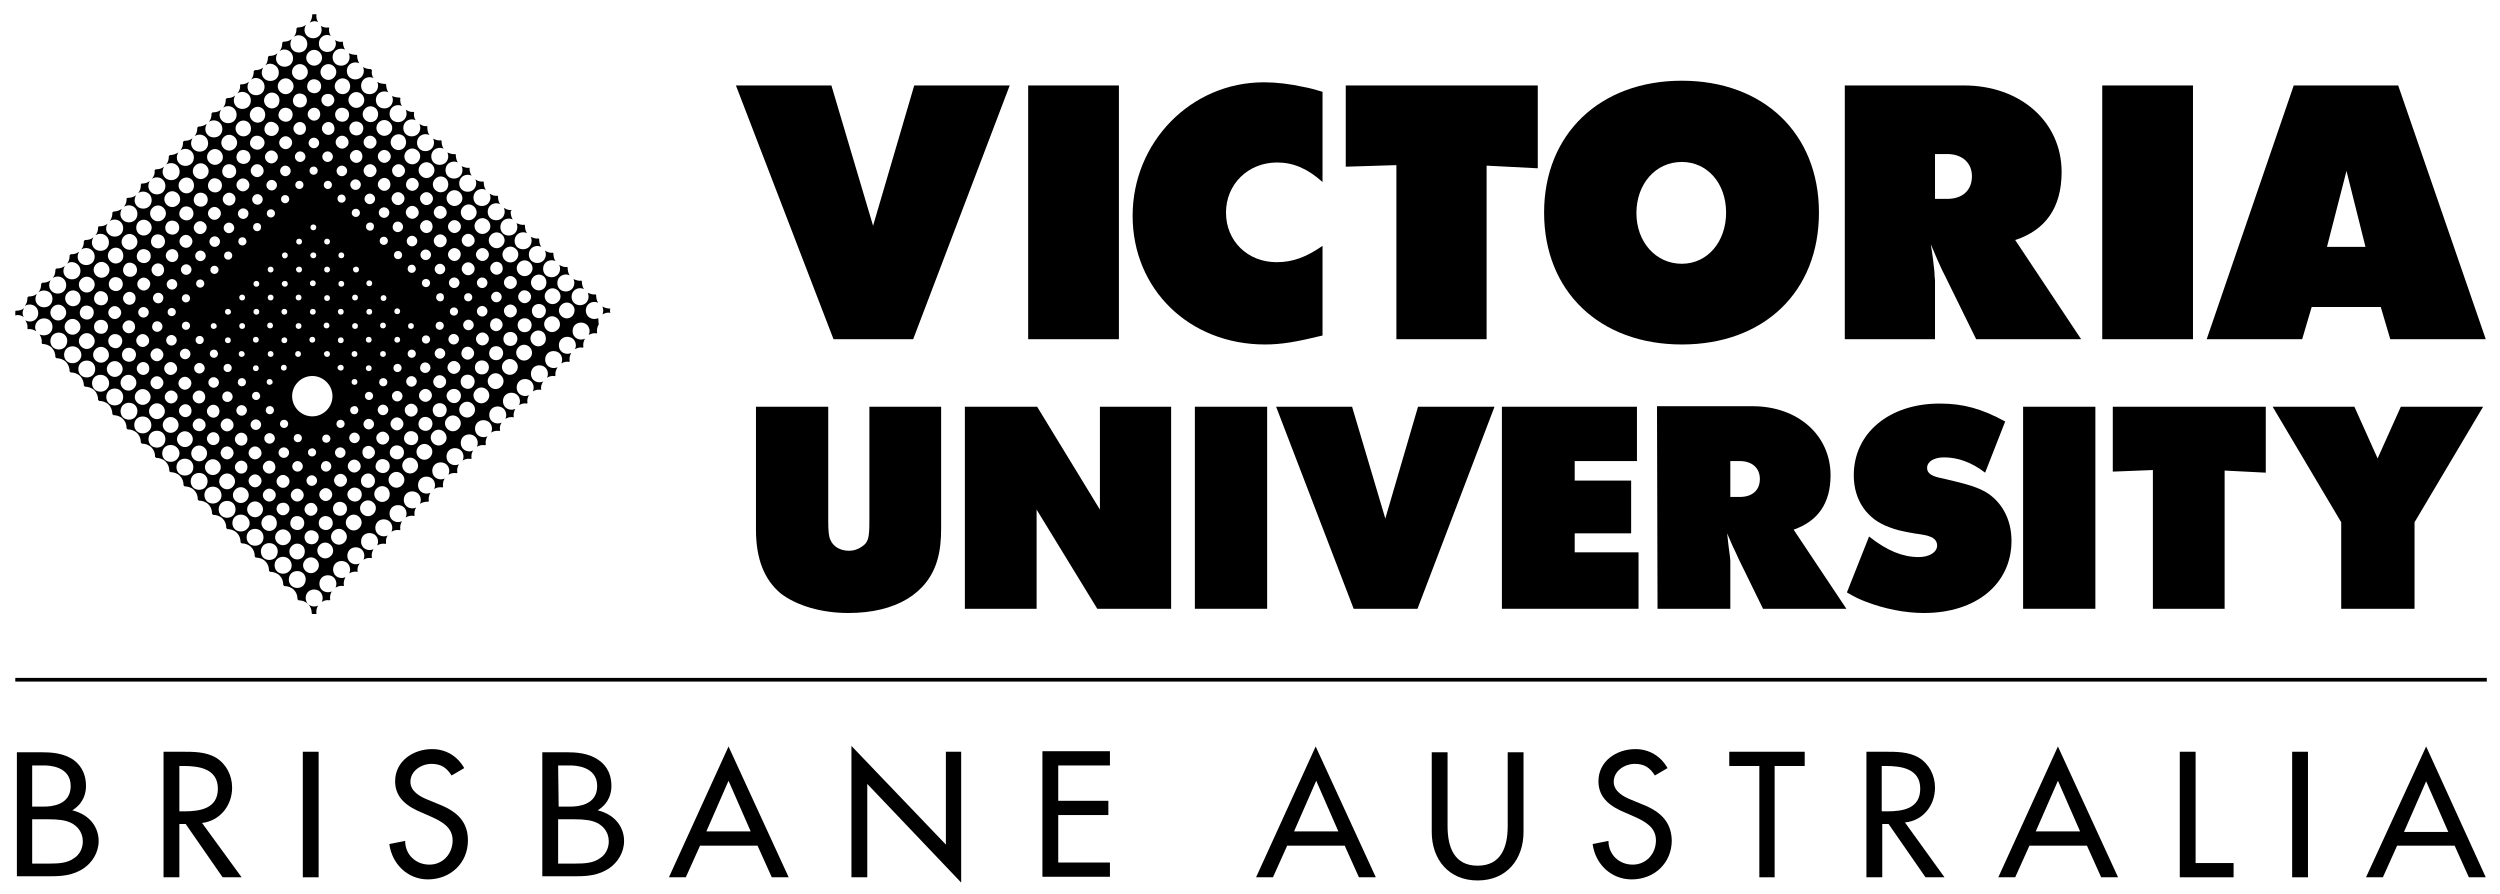 <?xml version="1.0" encoding="utf-8"?>
<!-- Generator: Adobe Illustrator 27.0.0, SVG Export Plug-In . SVG Version: 6.00 Build 0)  -->
<svg version="1.1" id="logo-element" xmlns="http://www.w3.org/2000/svg" xmlns:xlink="http://www.w3.org/1999/xlink" x="0px"
	 y="0px" viewBox="0 0 473.9 169.5" style="enable-background:new 0 0 473.9 169.5;" xml:space="preserve">
<style type="text/css">
	.st0{fill:none;}
</style>
<rect x="-45.2" y="-45.4" class="st0" width="564.6" height="260"/>
<polygon points="157.6,16.2 165.5,42.8 173.3,16.2 191.4,16.2 173.1,64.3 158,64.3 139.5,16.2 "/>
<rect x="194.9" y="16.2" width="17.2" height="48.1"/>
<path d="M250.7,34.5c-2.8-2.5-5.5-3.7-8.6-3.7c-5.5,0-9.7,4.1-9.7,9.5s4.1,9.4,9.6,9.4c3.1,0,5.7-1,8.7-3.1v17
	c-4.9,1.2-7.8,1.7-10.9,1.7c-14.4,0-25.1-10.5-25.1-24.4s11-25.3,24.9-25.3c2.3,0,4.9,0.3,7.6,0.9c1.1,0.2,1.8,0.4,3.5,0.9
	L250.7,34.5L250.7,34.5z"/>
<polygon points="255.1,16.2 291.5,16.2 291.5,31.9 281.8,31.4 281.8,64.3 264.7,64.3 264.7,31.3 255.1,31.6 "/>
<path d="M292.7,40.3c0,14.9,10.5,25,26.1,25s26-10,26-25s-10.5-25-26-25S292.7,25.4,292.7,40.3L292.7,40.3z M318.8,30.7
	c4.9,0,8.4,4.1,8.4,9.6s-3.5,9.7-8.4,9.7s-8.6-4.1-8.6-9.6S313.8,30.7,318.8,30.7z"/>
<path d="M349.5,64.3h17.3V53.1c0-0.1-0.1-0.7-0.1-1.5c-0.2-1.8-0.3-2.9-0.7-5.3c1,2.4,1.5,3.5,2.1,4.8l0.7,1.4l5.8,11.8h19.9
	l-12.5-18.8c5.8-1.9,8.8-6.2,8.8-12.9c0-9.5-7.8-16.4-18.5-16.4h-22.6V64.3z M366.8,29.2h2.3c2.9,0,4.7,1.7,4.7,4.2
	c0,2.7-1.8,4.3-4.7,4.3h-2.3V29.2z"/>
<rect x="398.5" y="16.2" width="17.2" height="48.1"/>
<path d="M418.3,64.3h18.1l1.8-6.1h13.1l1.8,6.1h18.1l-16.6-48.1h-19.8L418.3,64.3L418.3,64.3z M444.8,32.4l3.6,14.4h-7.3L444.8,32.4
	L444.8,32.4z"/>
<path d="M178.4,100.3c0,2.1-0.2,4.1-0.7,5.8c-1.8,6.4-7.9,10.1-16.9,10.1c-5.1,0-9.8-1.4-12.8-3.7c-3.1-2.6-4.7-6.5-4.7-12.1V77.1
	H157v21.6c0,1.9,0.1,3,0.4,3.6c0.5,1.3,1.9,2.1,3.5,2.1c1,0,1.8-0.3,2.5-0.8c1.2-0.8,1.4-1.6,1.4-4.9V77.1h13.6V100.3z"/>
<polygon points="182.9,77.1 196.6,77.1 208.5,96.6 208.5,77.1 222,77.1 222,115.4 208,115.4 196.5,96.6 196.5,115.4 182.9,115.4 "/>
<rect x="226.5" y="77.1" width="13.7" height="38.3"/>
<polygon points="256.3,77.1 262.6,98.3 268.8,77.1 283.3,77.1 268.7,115.4 256.6,115.4 241.9,77.1 "/>
<polygon points="284.7,77.1 310.3,77.1 310.3,87.4 298.5,87.4 298.5,91.1 309.2,91.1 309.2,101.1 298.5,101.1 298.5,104.7 
	310.6,104.7 310.6,115.4 284.7,115.4 "/>
<path d="M314.2,115.4H328v-8.9c0-0.1,0-0.6-0.1-1.2c-0.2-1.4-0.3-2.3-0.5-4.2c0.8,1.9,1.2,2.8,1.7,3.8l0.5,1.1l4.6,9.4H350l-10-15
	c4.6-1.6,7-5,7-10.3c0-7.6-6.2-13.1-14.8-13.1h-18.1L314.2,115.4L314.2,115.4z M328,87.4h1.8c2.3,0,3.8,1.3,3.8,3.4
	c0,2.1-1.4,3.4-3.8,3.4H328V87.4z"/>
<path d="M354.3,101.7c3.4,2.7,6.4,3.9,9.4,3.9c2,0,3.5-0.9,3.5-2.2c0-0.8-0.5-1.4-1.4-1.7c-0.5-0.2-0.9-0.3-3-0.6
	c-2.3-0.4-3.5-0.7-4.5-1.1c-4.4-1.5-6.9-5.2-6.9-9.9c0-8,6.7-13.6,16.3-13.6c4.5,0,8,1,12.4,3.4l-3.8,9.7c-2.6-2-5.2-2.9-7.8-2.9
	c-1.9,0-3.2,0.8-3.2,2c0,1,0.8,1.6,3,2l2.5,0.6c2.8,0.7,4,1.1,5.5,1.9c3.1,1.8,5,5.2,5,9.3c0,8.2-6.7,13.7-16.6,13.7
	c-3.6,0-7.5-0.8-10.9-2.1c-1.3-0.5-2-0.8-3.7-1.8L354.3,101.7L354.3,101.7z"/>
<rect x="383.5" y="77.1" width="13.7" height="38.3"/>
<polygon points="400.5,77.1 429.5,77.1 429.5,89.6 421.7,89.2 421.7,115.4 408.1,115.4 408.1,89.1 400.5,89.4 "/>
<polygon points="446.3,77.1 450.7,86.9 455.1,77.1 470.7,77.1 457.7,99 457.7,115.4 443.8,115.4 443.8,99 430.8,77.1 "/>
<g id="diamond">
	<path d="M58.7,4.3c0.5-0.3,1.1-0.4,1.6-0.1c-0.3-0.5-0.4-1-0.3-1.5c-0.3,0-0.5,0-0.8,0h0C59.2,3.3,59,3.9,58.7,4.3z"/>
	<g>
		<path d="M4.5,60.1c-0.3-0.5-0.3-1.2,0.1-1.7c-0.5,0.4-1,0.5-1.6,0.5L2.9,59c0,0.2,0,0.4,0,0.7l0,0.1C3.5,59.6,4.1,59.8,4.5,60.1
			L4.5,60.1z"/>
		<path d="M60.6,12c-0.6,0.6-1.5,0.6-2.1,0c-0.6-0.6-0.6-1.5,0-2.1c0.6-0.6,1.5-0.6,2.1,0C61.2,10.5,61.2,11.4,60.6,12z M63.3,14.7
			c-0.6,0.6-1.5,0.6-2.1,0c-0.6-0.6-0.6-1.5,0-2.1c0.6-0.6,1.5-0.6,2.1,0C63.9,13.2,63.9,14.1,63.3,14.7z M66,17.4
			c-0.6,0.6-1.5,0.6-2.1,0c-0.6-0.6-0.6-1.5,0-2.1c0.6-0.6,1.5-0.6,2.1,0C66.5,15.9,66.5,16.8,66,17.4z M68.6,20
			c-0.6,0.6-1.5,0.6-2.1,0c-0.6-0.6-0.6-1.5,0-2.1s1.5-0.6,2.1,0C69.2,18.5,69.2,19.5,68.6,20z M71.3,22.7c-0.6,0.6-1.5,0.6-2.1,0
			c-0.6-0.6-0.6-1.5,0-2.1c0.6-0.6,1.5-0.6,2.1,0C71.8,21.2,71.8,22.1,71.3,22.7z M73.9,25.3c-0.6,0.6-1.5,0.6-2.1,0
			c-0.6-0.6-0.6-1.5,0-2.1c0.6-0.6,1.5-0.6,2.1,0C74.5,23.8,74.5,24.7,73.9,25.3z M76.6,28c-0.6,0.6-1.5,0.6-2.1,0
			c-0.6-0.6-0.6-1.5,0-2.1c0.6-0.6,1.5-0.6,2.1,0C77.1,26.5,77.1,27.4,76.6,28z M79.2,30.7c-0.6,0.6-1.5,0.6-2.1,0
			c-0.6-0.6-0.6-1.5,0-2.1c0.6-0.6,1.5-0.6,2.1,0C79.8,29.1,79.8,30.1,79.2,30.7z M81.9,33.3c-0.6,0.6-1.5,0.6-2.1,0
			c-0.6-0.6-0.6-1.5,0-2.1c0.6-0.6,1.5-0.6,2.1,0C82.5,31.8,82.5,32.7,81.9,33.3z M84.6,36c-0.6,0.6-1.5,0.6-2.1,0
			c-0.6-0.6-0.6-1.5,0-2.1s1.5-0.6,2.1,0C85.1,34.5,85.1,35.4,84.6,36z M87.2,38.6c-0.6,0.6-1.5,0.6-2.1,0c-0.6-0.6-0.6-1.5,0-2.1
			c0.6-0.6,1.5-0.6,2.1,0C87.8,37.1,87.8,38.1,87.2,38.6z M89.9,41.3c-0.6,0.6-1.5,0.6-2.1,0c-0.6-0.6-0.6-1.5,0-2.1
			c0.6-0.6,1.5-0.6,2.1,0C90.5,39.8,90.5,40.7,89.9,41.3z M92.5,43.9c-0.6,0.6-1.5,0.6-2.1,0c-0.6-0.6-0.6-1.5,0-2.1
			c0.6-0.6,1.5-0.6,2.1,0C93.1,42.4,93.1,43.4,92.5,43.9z M95.2,46.6c-0.6,0.6-1.5,0.6-2.1,0c-0.6-0.6-0.6-1.5,0-2.1
			c0.6-0.6,1.5-0.6,2.1,0C95.8,45.1,95.8,46,95.2,46.6z M97.8,49.3c-0.6,0.6-1.5,0.6-2.1,0c-0.6-0.6-0.6-1.5,0-2.1
			c0.6-0.6,1.5-0.6,2.1,0C98.4,47.7,98.4,48.7,97.8,49.3z M100.5,51.9c-0.6,0.6-1.5,0.6-2.1,0s-0.6-1.5,0-2.1c0.6-0.6,1.5-0.6,2.1,0
			C101.1,50.4,101.1,51.3,100.5,51.9z M103.2,54.6c-0.6,0.6-1.5,0.6-2.1,0c-0.6-0.6-0.6-1.5,0-2.1c0.6-0.6,1.5-0.6,2.1,0
			C103.7,53.1,103.7,54,103.2,54.6z M105.8,57.2c-0.6,0.6-1.5,0.6-2.1,0c-0.6-0.6-0.6-1.5,0-2.1c0.6-0.6,1.5-0.6,2.1,0
			S106.4,56.7,105.8,57.2z M108.5,59.9c-0.6,0.6-1.5,0.6-2.1,0c-0.6-0.6-0.6-1.5,0-2.1c0.6-0.6,1.5-0.6,2.1,0S109,59.3,108.5,59.9z
			 M57.9,14.7c-0.6,0.6-1.5,0.6-2.1,0c-0.6-0.6-0.6-1.5,0-2.1c0.6-0.6,1.5-0.6,2.1,0C58.5,13.2,58.5,14.1,57.9,14.7z M66.6,23.4
			c0.5-0.5,1.3-0.5,1.9,0c0.5,0.5,0.5,1.3,0,1.9c-0.5,0.5-1.3,0.5-1.9,0C66.1,24.7,66.1,23.9,66.6,23.4z M63.9,20.8
			c0.5-0.5,1.3-0.5,1.9,0c0.5,0.5,0.5,1.3,0,1.9c-0.5,0.5-1.3,0.5-1.9,0C63.4,22.1,63.4,21.3,63.9,20.8z M63,18.1
			c0.5,0.5,0.5,1.2,0,1.7c-0.5,0.5-1.2,0.5-1.7,0c-0.5-0.5-0.5-1.2,0-1.7C61.8,17.7,62.6,17.7,63,18.1z M60.5,17.3
			c-0.5,0.5-1.3,0.5-1.9,0c-0.5-0.5-0.5-1.3,0-1.9c0.5-0.5,1.3-0.5,1.9,0C61,15.9,61,16.8,60.5,17.3z M101.2,58
			c0.5-0.5,1.4-0.5,1.9,0c0.5,0.5,0.5,1.3,0,1.9s-1.4,0.5-1.9,0C100.7,59.3,100.7,58.5,101.2,58z M80,36.8c0.5-0.5,1.2-0.5,1.7,0
			c0.5,0.5,0.5,1.2,0,1.7c-0.5,0.5-1.2,0.5-1.7,0C79.5,38,79.5,37.2,80,36.8z M84.3,41.1c-0.5,0.5-1.2,0.5-1.7,0
			c-0.5-0.5-0.5-1.2,0-1.7c0.5-0.5,1.2-0.5,1.7,0C84.8,39.9,84.8,40.7,84.3,41.1z M87,43.8c-0.5,0.5-1.2,0.5-1.7,0
			c-0.5-0.5-0.5-1.2,0-1.7c0.5-0.5,1.2-0.5,1.7,0C87.5,42.6,87.5,43.3,87,43.8z M89.6,46.4c-0.5,0.5-1.2,0.5-1.7,0
			c-0.5-0.5-0.5-1.2,0-1.7c0.5-0.5,1.2-0.5,1.7,0C90.1,45.2,90.1,46,89.6,46.4z M92.3,49.1c-0.5,0.5-1.2,0.5-1.7,0
			c-0.5-0.5-0.5-1.2,0-1.7c0.5-0.5,1.2-0.5,1.7,0C92.8,47.9,92.8,48.6,92.3,49.1z M95,51.7c-0.5,0.5-1.2,0.5-1.7,0
			c-0.5-0.5-0.5-1.2,0-1.7c0.5-0.5,1.2-0.5,1.7,0C95.4,50.5,95.4,51.3,95,51.7z M100.3,55.4c0.5,0.5,0.5,1.2,0,1.7
			c-0.5,0.5-1.2,0.5-1.7,0c-0.5-0.5-0.5-1.2,0-1.7C99,54.9,99.8,54.9,100.3,55.4z M97.6,54.4c-0.5,0.5-1.2,0.5-1.7,0s-0.5-1.2,0-1.7
			c0.5-0.5,1.2-0.5,1.7,0S98.1,53.9,97.6,54.4z M77.3,34.1c0.5-0.5,1.2-0.5,1.7,0s0.5,1.2,0,1.7s-1.2,0.5-1.7,0S76.9,34.6,77.3,34.1
			z M74.7,31.5c0.5-0.5,1.2-0.5,1.7,0s0.5,1.2,0,1.7c-0.5,0.5-1.2,0.5-1.7,0C74.2,32.7,74.2,31.9,74.7,31.5z M69.3,27.8
			c-0.5-0.5-0.5-1.2,0-1.7c0.5-0.5,1.2-0.5,1.7,0c0.5,0.5,0.5,1.2,0,1.7C70.6,28.3,69.8,28.3,69.3,27.8z M72,28.8
			c0.5-0.5,1.2-0.5,1.7,0c0.5,0.5,0.5,1.2,0,1.7c-0.5,0.5-1.2,0.5-1.7,0C71.5,30,71.5,29.2,72,28.8z M105.7,62.5
			c-0.6,0.6-1.5,0.6-2.1,0c-0.6-0.6-0.6-1.5,0-2.1c0.6-0.6,1.5-0.6,2.1,0C106.3,61,106.3,62,105.7,62.5z M55.2,17.4
			c-0.6,0.6-1.5,0.6-2.1,0c-0.6-0.6-0.6-1.5,0-2.1c0.6-0.6,1.5-0.6,2.1,0C55.8,15.9,55.8,16.8,55.2,17.4z M98.5,60.7
			c0.5-0.5,1.4-0.5,1.9,0c0.5,0.5,0.5,1.3,0,1.9c-0.5,0.5-1.4,0.5-1.9,0C98,62,98,61.2,98.5,60.7z M57.8,20c-0.5,0.5-1.3,0.5-1.9,0
			c-0.5-0.5-0.5-1.3,0-1.9c0.5-0.5,1.3-0.5,1.9,0C58.3,18.6,58.3,19.5,57.8,20z M60.4,22.5c-0.5,0.5-1.2,0.5-1.7,0
			c-0.5-0.5-0.5-1.2,0-1.7s1.2-0.5,1.7,0C60.8,21.3,60.8,22,60.4,22.5z M63.1,25.2c-0.5,0.5-1.2,0.5-1.7,0c-0.5-0.5-0.5-1.2,0-1.7
			s1.2-0.5,1.7,0C63.5,24,63.5,24.8,63.1,25.2z M65.7,27.8c-0.5,0.5-1.2,0.5-1.7,0c-0.5-0.5-0.5-1.2,0-1.7c0.5-0.5,1.2-0.5,1.7,0
			C66.2,26.6,66.2,27.4,65.7,27.8z M68.4,30.5c-0.5,0.5-1.2,0.5-1.7,0c-0.5-0.5-0.5-1.2,0-1.7c0.5-0.5,1.2-0.5,1.7,0
			C68.8,29.3,68.8,30,68.4,30.5z M71,33.2c-0.5,0.5-1.2,0.5-1.7,0c-0.5-0.5-0.5-1.2,0-1.7s1.2-0.5,1.7,0S71.5,32.7,71,33.2z
			 M73.7,35.8c-0.5,0.5-1.2,0.5-1.7,0c-0.5-0.5-0.5-1.2,0-1.7c0.5-0.5,1.2-0.5,1.7,0C74.1,34.6,74.1,35.4,73.7,35.8z M76.3,38.5
			c-0.5,0.5-1.2,0.5-1.7,0c-0.5-0.5-0.5-1.2,0-1.7c0.5-0.5,1.2-0.5,1.7,0C76.8,37.2,76.8,38,76.3,38.5z M79,41.1
			c-0.5,0.5-1.2,0.5-1.7,0c-0.5-0.5-0.5-1.2,0-1.7c0.5-0.5,1.2-0.5,1.7,0S79.5,40.7,79,41.1z M81.7,43.8c-0.5,0.5-1.2,0.5-1.7,0
			c-0.5-0.5-0.5-1.2,0-1.7c0.5-0.5,1.2-0.5,1.7,0C82.1,42.6,82.1,43.3,81.7,43.8z M84.3,46.5c-0.5,0.5-1.2,0.5-1.7,0
			c-0.5-0.5-0.5-1.2,0-1.7c0.5-0.5,1.2-0.5,1.7,0C84.8,45.2,84.8,46,84.3,46.5z M87,49.1c-0.5,0.5-1.2,0.5-1.7,0s-0.5-1.2,0-1.7
			s1.2-0.5,1.7,0S87.4,48.6,87,49.1z M89.6,51.8c-0.5,0.5-1.2,0.5-1.7,0c-0.5-0.5-0.5-1.2,0-1.7c0.5-0.5,1.2-0.5,1.7,0
			C90.1,50.6,90.1,51.3,89.6,51.8z M95.9,58.1c0.5-0.5,1.2-0.5,1.7,0s0.5,1.2,0,1.7s-1.2,0.5-1.7,0C95.4,59.3,95.4,58.5,95.9,58.1z
			 M90.7,54.3c-0.4-0.4-0.4-1,0-1.4s1-0.4,1.4,0s0.4,1,0,1.4S91.1,54.7,90.7,54.3z M93.4,55.6c0.4-0.4,1-0.4,1.4,0s0.4,1,0,1.4
			c-0.4,0.4-1,0.4-1.4,0S93,56,93.4,55.6z M103.1,65.2c-0.6,0.6-1.5,0.6-2.1,0c-0.6-0.6-0.6-1.5,0-2.1c0.6-0.6,1.5-0.6,2.1,0
			C103.6,63.7,103.6,64.7,103.1,65.2z M52.6,20.1c-0.6,0.6-1.5,0.6-2.1,0c-0.6-0.6-0.6-1.5,0-2.1c0.6-0.6,1.5-0.6,2.1,0
			C53.1,18.5,53.1,19.5,52.6,20.1z M95.8,63.3c0.5-0.5,1.4-0.5,1.9,0c0.5,0.5,0.5,1.3,0,1.9c-0.5,0.5-1.4,0.5-1.9,0
			C95.3,64.7,95.3,63.8,95.8,63.3z M55.1,22.7c-0.5,0.5-1.3,0.5-1.9,0s-0.5-1.3,0-1.9c0.5-0.5,1.3-0.5,1.9,0
			C55.6,21.3,55.6,22.1,55.1,22.7z M57.7,25.2c-0.5,0.5-1.2,0.5-1.7,0c-0.5-0.5-0.5-1.2,0-1.7c0.5-0.5,1.2-0.5,1.7,0
			C58.1,24,58.1,24.7,57.7,25.2z M93.2,60.7c0.5-0.5,1.2-0.5,1.7,0c0.5,0.5,0.5,1.2,0,1.7c-0.5,0.5-1.2,0.5-1.7,0
			C92.8,62,92.8,61.2,93.2,60.7z M90.7,58.3c0.4-0.4,1-0.4,1.4,0s0.4,1,0,1.4s-1,0.4-1.4,0S90.3,58.7,90.7,58.3z M89.3,55.8
			c0.3,0.3,0.3,0.8,0,1.1c-0.3,0.3-0.8,0.3-1.1,0c-0.3-0.3-0.3-0.8,0-1.1C88.5,55.5,89,55.5,89.3,55.8z M85.4,52.9
			c0.4-0.4,1-0.4,1.4,0s0.4,1,0,1.4s-1,0.4-1.4,0S85,53.3,85.4,52.9z M82.7,50.3c0.4-0.4,1-0.4,1.4,0c0.4,0.4,0.4,1,0,1.4
			c-0.4,0.4-1,0.4-1.4,0S82.3,50.7,82.7,50.3z M80,47.6c0.4-0.4,1-0.4,1.4,0s0.4,1,0,1.4c-0.4,0.4-1,0.4-1.4,0S79.6,48,80,47.6z
			 M77.4,45c0.4-0.4,1-0.4,1.4,0s0.4,1,0,1.4c-0.4,0.4-1,0.4-1.4,0S77,45.4,77.4,45z M74.7,42.3c0.4-0.4,1-0.4,1.4,0s0.4,1,0,1.4
			s-1,0.4-1.4,0S74.4,42.7,74.7,42.3z M72.1,39.6c0.4-0.4,1-0.4,1.4,0s0.4,1,0,1.4s-1,0.4-1.4,0S71.7,40,72.1,39.6z M69.4,37
			c0.4-0.4,1-0.4,1.4,0s0.4,1,0,1.4s-1,0.4-1.4,0S69,37.4,69.4,37z M66.7,34.3c0.4-0.4,1-0.4,1.4,0s0.4,1,0,1.4s-1,0.4-1.4,0
			S66.3,34.7,66.7,34.3z M64.1,31.7c0.4-0.4,1-0.4,1.4,0c0.4,0.4,0.4,1,0,1.4s-1,0.4-1.4,0C63.7,32.7,63.7,32.1,64.1,31.7z
			 M58.8,27.8c-0.4-0.4-0.4-1,0-1.4c0.4-0.4,1-0.4,1.4,0c0.4,0.4,0.4,1,0,1.4C59.8,28.2,59.2,28.2,58.8,27.8z M61.4,29
			c0.4-0.4,1-0.4,1.4,0s0.4,1,0,1.4s-1,0.4-1.4,0S61,29.4,61.4,29z M100.4,67.9c-0.6,0.6-1.5,0.6-2.1,0c-0.6-0.6-0.6-1.5,0-2.1
			c0.6-0.6,1.5-0.6,2.1,0C101,66.4,101,67.4,100.4,67.9z M49.9,22.8c-0.6,0.6-1.5,0.6-2.1,0c-0.6-0.6-0.6-1.5,0-2.1
			c0.6-0.6,1.5-0.6,2.1,0C50.4,21.3,50.4,22.2,49.9,22.8z M93.1,66c0.5-0.5,1.4-0.5,1.9,0c0.5,0.5,0.5,1.3,0,1.9
			c-0.5,0.5-1.4,0.5-1.9,0C92.6,67.4,92.6,66.6,93.1,66z M52.4,25.4c-0.5,0.5-1.3,0.5-1.9,0c-0.5-0.5-0.5-1.3,0-1.9s1.3-0.5,1.9,0
			C53,24,53,24.8,52.4,25.4z M55,27.9c-0.5,0.5-1.2,0.5-1.7,0s-0.5-1.2,0-1.7c0.5-0.5,1.2-0.5,1.7,0C55.5,26.6,55.5,27.4,55,27.9z
			 M90.6,63.4c0.5-0.5,1.2-0.5,1.7,0c0.5,0.5,0.5,1.2,0,1.7c-0.5,0.5-1.2,0.5-1.7,0C90.1,64.6,90.1,63.9,90.6,63.4z M88.1,60.9
			c0.4-0.4,1-0.4,1.4,0s0.4,1,0,1.4s-1,0.4-1.4,0S87.7,61.3,88.1,60.9z M57.6,30.4c-0.4,0.4-1,0.4-1.4,0s-0.4-1,0-1.4s1-0.4,1.4,0
			S58,30,57.6,30.4z M60,32.9c-0.3,0.3-0.8,0.3-1.1,0c-0.3-0.3-0.3-0.8,0-1.1c0.3-0.3,0.8-0.3,1.1,0C60.3,32.1,60.3,32.6,60,32.9z
			 M62.7,35.6c-0.3,0.3-0.8,0.3-1.1,0c-0.3-0.3-0.3-0.8,0-1.1s0.8-0.3,1.1,0C63,34.8,63,35.3,62.7,35.6z M65.3,38.2
			c-0.3,0.3-0.8,0.3-1.1,0c-0.3-0.3-0.3-0.8,0-1.1c0.3-0.3,0.8-0.3,1.1,0C65.6,37.5,65.6,37.9,65.3,38.2z M68,40.9
			c-0.3,0.3-0.8,0.3-1.1,0s-0.3-0.8,0-1.1c0.3-0.3,0.8-0.3,1.1,0C68.3,40.1,68.3,40.6,68,40.9z M70.7,43.5c-0.3,0.3-0.8,0.3-1.1,0
			c-0.3-0.3-0.3-0.8,0-1.1c0.3-0.3,0.8-0.3,1.1,0S70.9,43.2,70.7,43.5z M73.3,46.2c-0.3,0.3-0.8,0.3-1.1,0c-0.3-0.3-0.3-0.8,0-1.1
			s0.8-0.3,1.1,0C73.6,45.4,73.6,45.9,73.3,46.2z M76,48.9c-0.3,0.3-0.8,0.3-1.1,0s-0.3-0.8,0-1.1c0.3-0.3,0.8-0.3,1.1,0
			C76.3,48.1,76.3,48.6,76,48.9z M78.6,51.5c-0.3,0.3-0.8,0.3-1.1,0c-0.3-0.3-0.3-0.8,0-1.1c0.3-0.3,0.8-0.3,1.1,0
			C78.9,50.8,78.9,51.2,78.6,51.5z M81.3,54.2c-0.3,0.3-0.8,0.3-1.1,0c-0.3-0.3-0.3-0.8,0-1.1c0.3-0.3,0.8-0.3,1.1,0
			S81.6,53.9,81.3,54.2z M86.6,58.5c0.3,0.3,0.3,0.8,0,1.1c-0.3,0.3-0.8,0.3-1.1,0c-0.3-0.3-0.3-0.8,0-1.1S86.3,58.2,86.6,58.5z
			 M84,56.9c-0.3,0.3-0.8,0.3-1.1,0c-0.3-0.3-0.3-0.8,0-1.1c0.3-0.3,0.8-0.3,1.1,0C84.2,56.1,84.2,56.6,84,56.9z M97.7,70.6
			c-0.6,0.6-1.5,0.6-2.1,0c-0.6-0.6-0.6-1.5,0-2.1c0.6-0.6,1.5-0.6,2.1,0C98.3,69.1,98.3,70,97.7,70.6z M47.2,25.4
			c-0.6,0.6-1.5,0.6-2.1,0c-0.6-0.6-0.6-1.5,0-2.1c0.6-0.6,1.5-0.6,2.1,0C47.7,23.9,47.7,24.9,47.2,25.4z M90.4,68.7
			c0.5-0.5,1.4-0.5,1.9,0c0.5,0.5,0.5,1.3,0,1.9c-0.5,0.5-1.4,0.5-1.9,0C89.9,70.1,89.9,69.2,90.4,68.7z M49.7,28
			c-0.5,0.5-1.3,0.5-1.9,0s-0.5-1.3,0-1.9c0.5-0.5,1.3-0.5,1.9,0S50.3,27.5,49.7,28z M52.3,30.6c-0.5,0.5-1.2,0.5-1.7,0
			c-0.5-0.5-0.5-1.2,0-1.7c0.5-0.5,1.2-0.5,1.7,0C52.8,29.4,52.8,30.1,52.3,30.6z M87.8,66.1c0.5-0.5,1.2-0.5,1.7,0
			c0.5,0.5,0.5,1.2,0,1.7s-1.2,0.5-1.7,0S87.4,66.6,87.8,66.1z M85.3,63.6c0.4-0.4,1-0.4,1.4,0s0.4,1,0,1.4s-1,0.4-1.4,0
			S84.9,64,85.3,63.6z M54.8,33.1c-0.4,0.4-1,0.4-1.4,0s-0.4-1,0-1.4c0.4-0.4,1-0.4,1.4,0C55.2,32.1,55.2,32.7,54.8,33.1z
			 M83.9,61.2c0.3,0.3,0.3,0.8,0,1.1s-0.8,0.3-1.1,0c-0.3-0.3-0.3-0.8,0-1.1C83.1,60.9,83.6,60.9,83.9,61.2z M57.3,35.6
			c-0.3,0.3-0.8,0.3-1.1,0c-0.3-0.3-0.3-0.8,0-1.1c0.3-0.3,0.8-0.3,1.1,0S57.6,35.3,57.3,35.6z M95,73.3c-0.6,0.6-1.5,0.6-2.1,0
			c-0.6-0.6-0.6-1.5,0-2.1c0.6-0.6,1.5-0.6,2.1,0C95.6,71.8,95.6,72.7,95,73.3z M44.5,28.1c-0.6,0.6-1.5,0.6-2.1,0
			c-0.6-0.6-0.6-1.5,0-2.1c0.6-0.6,1.5-0.6,2.1,0C45.1,26.6,45.1,27.5,44.5,28.1z M87.7,71.4c0.5-0.5,1.4-0.5,1.9,0
			c0.5,0.5,0.5,1.3,0,1.9s-1.4,0.5-1.9,0C87.2,72.8,87.2,71.9,87.7,71.4z M47.1,30.7c-0.5,0.5-1.3,0.5-1.9,0c-0.5-0.5-0.5-1.3,0-1.9
			c0.5-0.5,1.3-0.5,1.9,0C47.6,29.4,47.6,30.2,47.1,30.7z M49.6,33.2c-0.5,0.5-1.2,0.5-1.7,0c-0.5-0.5-0.5-1.2,0-1.7
			c0.5-0.5,1.2-0.5,1.7,0C50.1,32,50.1,32.8,49.6,33.2z M85.2,68.8c0.5-0.5,1.2-0.5,1.7,0c0.5,0.5,0.5,1.2,0,1.7
			c-0.5,0.5-1.2,0.5-1.7,0C84.7,70,84.7,69.3,85.2,68.8z M82.7,66.3c0.4-0.4,1-0.4,1.4,0s0.4,1,0,1.4s-1,0.4-1.4,0
			S82.3,66.7,82.7,66.3z M52.2,35.8c-0.4,0.4-1,0.4-1.4,0s-0.4-1,0-1.4s1-0.4,1.4,0S52.6,35.4,52.2,35.8z M54.6,38.3
			c-0.3,0.3-0.8,0.3-1.1,0c-0.3-0.3-0.3-0.8,0-1.1s0.8-0.3,1.1,0S54.9,38,54.6,38.3z M80.2,63.8c0.3-0.3,0.8-0.3,1.1,0
			c0.3,0.3,0.3,0.8,0,1.1c-0.3,0.3-0.8,0.3-1.1,0C79.9,64.6,79.9,64.1,80.2,63.8z M77.5,61.4c0.2-0.2,0.6-0.2,0.8,0s0.2,0.6,0,0.8
			s-0.6,0.2-0.8,0S77.3,61.6,77.5,61.4z M74.9,58.6c0.2-0.2,0.6-0.2,0.8,0s0.2,0.6,0,0.8s-0.6,0.2-0.8,0S74.7,58.9,74.9,58.6z
			 M72.3,56.1c0.2-0.2,0.6-0.2,0.8,0s0.2,0.6,0,0.8s-0.6,0.2-0.8,0S72.1,56.3,72.3,56.1z M69.6,53.3c0.2-0.2,0.6-0.2,0.8,0
			s0.2,0.6,0,0.8s-0.6,0.2-0.8,0S69.4,53.5,69.6,53.3z M64.3,48c0.2-0.2,0.6-0.2,0.8,0s0.2,0.6,0,0.8s-0.6,0.2-0.8,0
			S64.1,48.2,64.3,48z M59,43.5c-0.2-0.2-0.2-0.6,0-0.8s0.6-0.2,0.8,0s0.2,0.6,0,0.8S59.2,43.7,59,43.5z M61.6,45.4
			c0.2-0.2,0.6-0.2,0.8,0s0.2,0.6,0,0.8s-0.6,0.2-0.8,0S61.4,45.6,61.6,45.4z M92.3,76c-0.6,0.6-1.5,0.6-2.1,0
			c-0.6-0.6-0.6-1.5,0-2.1c0.6-0.6,1.5-0.6,2.1,0S92.9,75.4,92.3,76z M41.8,30.8c-0.6,0.6-1.5,0.6-2.1,0c-0.6-0.6-0.6-1.5,0-2.1
			s1.5-0.6,2.1,0C42.4,29.3,42.4,30.3,41.8,30.8z M85.1,74.1c0.5-0.5,1.4-0.5,1.9,0c0.5,0.5,0.5,1.3,0,1.9s-1.4,0.5-1.9,0
			C84.5,75.4,84.5,74.6,85.1,74.1z M44.4,33.4c-0.5,0.5-1.3,0.5-1.9,0c-0.5-0.5-0.5-1.3,0-1.9c0.5-0.5,1.3-0.5,1.9,0
			C44.9,32.1,44.9,32.9,44.4,33.4z M46.9,35.9c-0.5,0.5-1.2,0.5-1.7,0c-0.5-0.5-0.5-1.2,0-1.7c0.5-0.5,1.2-0.5,1.7,0
			S47.4,35.5,46.9,35.9z M82.5,71.5c0.5-0.5,1.2-0.5,1.7,0c0.5,0.5,0.5,1.2,0,1.7c-0.5,0.5-1.2,0.5-1.7,0S82,72,82.5,71.5z M79.9,69
			c0.4-0.4,1-0.4,1.4,0s0.4,1,0,1.4s-1,0.4-1.4,0S79.6,69.4,79.9,69z M49.5,38.5c-0.4,0.4-1,0.4-1.4,0s-0.4-1,0-1.4s1-0.4,1.4,0
			S49.9,38.1,49.5,38.5z M51.9,41c-0.3,0.3-0.8,0.3-1.1,0c-0.3-0.3-0.3-0.8,0-1.1c0.3-0.3,0.8-0.3,1.1,0
			C52.2,40.2,52.2,40.7,51.9,41z M77.5,66.5c0.3-0.3,0.8-0.3,1.1,0s0.3,0.8,0,1.1c-0.3,0.3-0.8,0.3-1.1,0
			C77.2,67.3,77.2,66.8,77.5,66.5z M74.9,64c0.2-0.2,0.6-0.2,0.8,0s0.2,0.6,0,0.8s-0.6,0.2-0.8,0S74.7,64.3,74.9,64z M72.2,61.3
			c0.2-0.2,0.6-0.2,0.8,0s0.2,0.6,0,0.8s-0.6,0.2-0.8,0S72,61.5,72.2,61.3z M69.6,58.7c0.2-0.2,0.6-0.2,0.8,0s0.2,0.6,0,0.8
			s-0.6,0.2-0.8,0S69.4,58.9,69.6,58.7z M67.1,50.7c0.2-0.2,0.6-0.2,0.8,0c0.2,0.2,0.2,0.6,0,0.8s-0.6,0.2-0.8,0
			S66.8,50.9,67.1,50.7z M66.9,56c0.2-0.2,0.6-0.2,0.8,0s0.2,0.6,0,0.8s-0.6,0.2-0.8,0S66.7,56.2,66.9,56z M64.3,53.4
			c0.2-0.2,0.6-0.2,0.8,0s0.2,0.6,0,0.8s-0.6,0.2-0.8,0S64.1,53.6,64.3,53.4z M61.6,50.7c0.2-0.2,0.6-0.2,0.8,0
			c0.2,0.2,0.2,0.6,0,0.8s-0.6,0.2-0.8,0S61.4,50.9,61.6,50.7z M56.3,46.2c-0.2-0.2-0.2-0.6,0-0.8s0.6-0.2,0.8,0s0.2,0.6,0,0.8
			S56.5,46.4,56.3,46.2z M59,48c0.2-0.2,0.6-0.2,0.8,0s0.2,0.6,0,0.8s-0.6,0.2-0.8,0S58.7,48.3,59,48z M89.6,78.7
			c-0.6,0.6-1.5,0.6-2.1,0c-0.6-0.6-0.6-1.5,0-2.1c0.6-0.6,1.5-0.6,2.1,0C90.2,77.2,90.2,78.1,89.6,78.7z M39.1,33.5
			c-0.6,0.6-1.5,0.6-2.1,0c-0.6-0.6-0.6-1.5,0-2.1c0.6-0.6,1.5-0.6,2.1,0C39.7,32,39.7,32.9,39.1,33.5z M82.4,76.8
			c0.5-0.5,1.4-0.5,1.9,0c0.5,0.5,0.5,1.3,0,1.9c-0.5,0.5-1.4,0.5-1.9,0C81.9,78.1,81.9,77.3,82.4,76.8z M41.7,36.1
			c-0.5,0.5-1.3,0.5-1.9,0c-0.5-0.5-0.5-1.3,0-1.9s1.3-0.5,1.9,0C42.2,34.7,42.2,35.6,41.7,36.1z M44.3,38.6c-0.5,0.5-1.2,0.5-1.7,0
			c-0.5-0.5-0.5-1.2,0-1.7s1.2-0.5,1.7,0S44.7,38.1,44.3,38.6z M79.8,74.1c0.5-0.5,1.2-0.5,1.7,0c0.5,0.5,0.5,1.2,0,1.7
			c-0.5,0.5-1.2,0.5-1.7,0C79.3,75.4,79.3,74.6,79.8,74.1z M77.3,71.6c0.4-0.4,1-0.4,1.4,0s0.4,1,0,1.4s-1,0.4-1.4,0
			S76.9,72,77.3,71.6z M46.8,41.2c-0.4,0.4-1,0.4-1.4,0s-0.4-1,0-1.4c0.4-0.4,1-0.4,1.4,0C47.2,40.1,47.2,40.8,46.8,41.2z
			 M49.3,43.6c-0.3,0.3-0.8,0.3-1.1,0c-0.3-0.3-0.3-0.8,0-1.1s0.8-0.3,1.1,0S49.5,43.4,49.3,43.6z M74.8,69.2c0.3-0.3,0.8-0.3,1.1,0
			c0.3,0.3,0.3,0.8,0,1.1c-0.3,0.3-0.8,0.3-1.1,0C74.5,70,74.5,69.5,74.8,69.2z M72.2,66.7c0.2-0.2,0.6-0.2,0.8,0s0.2,0.6,0,0.8
			c-0.2,0.2-0.6,0.2-0.8,0S72,66.9,72.2,66.7z M69.5,64c0.2-0.2,0.6-0.2,0.8,0s0.2,0.6,0,0.8s-0.6,0.2-0.8,0S69.3,64.2,69.5,64z
			 M66.9,61.4c0.2-0.2,0.6-0.2,0.8,0s0.2,0.6,0,0.8s-0.6,0.2-0.8,0S66.7,61.6,66.9,61.4z M64.2,58.7c0.2-0.2,0.6-0.2,0.8,0
			s0.2,0.6,0,0.8s-0.6,0.2-0.8,0C64,59.2,64,58.9,64.2,58.7z M61.6,56.1c0.2-0.2,0.6-0.2,0.8,0s0.2,0.6,0,0.8s-0.6,0.2-0.8,0
			S61.4,56.3,61.6,56.1z M58.9,53.3c0.2-0.2,0.6-0.2,0.8,0s0.2,0.6,0,0.8s-0.6,0.2-0.8,0S58.7,53.6,58.9,53.3z M53.6,48.8
			c-0.2-0.2-0.2-0.6,0-0.8s0.6-0.2,0.8,0s0.2,0.6,0,0.8S53.8,49.1,53.6,48.8z M56.3,50.7c0.2-0.2,0.6-0.2,0.8,0s0.2,0.6,0,0.8
			s-0.6,0.2-0.8,0S56,50.9,56.3,50.7z M86.9,81.3c-0.6,0.6-1.5,0.6-2.1,0s-0.6-1.5,0-2.1c0.6-0.6,1.5-0.6,2.1,0
			C87.5,79.8,87.5,80.7,86.9,81.3z M36.4,36.2c-0.6,0.6-1.5,0.6-2.1,0c-0.6-0.6-0.6-1.5,0-2.1c0.6-0.6,1.5-0.6,2.1,0
			C36.9,34.7,36.9,35.6,36.4,36.2z M79.7,79.4c0.5-0.5,1.3-0.5,1.9,0c0.5,0.5,0.5,1.3,0,1.9c-0.5,0.5-1.3,0.5-1.9,0
			C79.2,80.8,79.2,80,79.7,79.4z M39,38.8c-0.5,0.5-1.3,0.5-1.9,0c-0.5-0.5-0.5-1.3,0-1.9c0.5-0.5,1.3-0.5,1.9,0
			C39.5,37.4,39.5,38.3,39,38.8z M41.5,41.3c-0.5,0.5-1.2,0.5-1.7,0c-0.5-0.5-0.5-1.2,0-1.7c0.5-0.5,1.2-0.5,1.7,0
			C42,40.1,42,40.8,41.5,41.3z M77.1,76.9c0.5-0.5,1.2-0.5,1.7,0c0.5,0.5,0.5,1.2,0,1.7c-0.5,0.5-1.2,0.5-1.7,0
			C76.6,78.1,76.6,77.3,77.1,76.9z M74.6,74.4c0.4-0.4,1-0.4,1.4,0s0.4,1,0,1.4s-1,0.4-1.4,0S74.2,74.7,74.6,74.4z M44.1,43.9
			c-0.4,0.4-1,0.4-1.4,0c-0.4-0.4-0.4-1,0-1.4c0.4-0.4,1-0.4,1.4,0S44.5,43.5,44.1,43.9z M46.5,46.3c-0.3,0.3-0.8,0.3-1.1,0
			c-0.3-0.3-0.3-0.8,0-1.1c0.3-0.3,0.8-0.3,1.1,0C46.8,45.6,46.8,46,46.5,46.3z M72.1,71.9c0.3-0.3,0.8-0.3,1.1,0
			c0.3,0.3,0.3,0.8,0,1.1c-0.3,0.3-0.8,0.3-1.1,0C71.8,72.7,71.8,72.2,72.1,71.9z M69.5,69.4c0.2-0.2,0.6-0.2,0.8,0s0.2,0.6,0,0.8
			s-0.6,0.2-0.8,0S69.3,69.6,69.5,69.4z M66.8,66.7c0.2-0.2,0.6-0.2,0.8,0s0.2,0.6,0,0.8s-0.6,0.2-0.8,0S66.6,66.9,66.8,66.7z
			 M64.2,64.1c0.2-0.2,0.6-0.2,0.8,0s0.2,0.6,0,0.8s-0.6,0.2-0.8,0S64,64.3,64.2,64.1z M61.5,61.3c0.2-0.2,0.6-0.2,0.8,0
			s0.2,0.6,0,0.8c-0.2,0.2-0.6,0.2-0.8,0C61.3,61.9,61.3,61.5,61.5,61.3z M58.9,58.7c0.2-0.2,0.6-0.2,0.8,0s0.2,0.6,0,0.8
			s-0.6,0.2-0.8,0C58.7,59.3,58.7,59,58.9,58.7z M56.2,56c0.2-0.2,0.6-0.2,0.8,0s0.2,0.6,0,0.8s-0.6,0.2-0.8,0S56,56.2,56.2,56z
			 M50.9,51.5c-0.2-0.2-0.2-0.6,0-0.8s0.6-0.2,0.8,0s0.2,0.6,0,0.8S51.1,51.7,50.9,51.5z M53.6,53.4c0.2-0.2,0.6-0.2,0.8,0
			s0.2,0.6,0,0.8s-0.6,0.2-0.8,0S53.3,53.6,53.6,53.4z M84.2,84c-0.6,0.6-1.5,0.6-2.1,0c-0.6-0.6-0.6-1.5,0-2.1
			c0.6-0.6,1.5-0.6,2.1,0C84.8,82.5,84.8,83.5,84.2,84z M33.7,38.8c-0.6,0.6-1.5,0.6-2.1,0c-0.6-0.6-0.6-1.5,0-2.1
			c0.6-0.6,1.5-0.6,2.1,0C34.3,37.3,34.3,38.3,33.7,38.8z M77,82.1c0.5-0.5,1.3-0.5,1.9,0c0.5,0.5,0.5,1.4,0,1.9
			c-0.5,0.5-1.3,0.5-1.9,0S76.5,82.6,77,82.1z M36.3,41.4c-0.5,0.5-1.3,0.5-1.9,0s-0.5-1.3,0-1.9c0.5-0.5,1.3-0.5,1.9,0
			C36.8,40.1,36.8,40.9,36.3,41.4z M38.8,44c-0.5,0.5-1.2,0.5-1.7,0c-0.5-0.5-0.5-1.2,0-1.7c0.5-0.5,1.2-0.5,1.7,0
			C39.3,42.7,39.3,43.5,38.8,44z M74.4,79.5c0.5-0.5,1.2-0.5,1.7,0c0.5,0.5,0.5,1.2,0,1.7c-0.5,0.5-1.2,0.5-1.7,0S73.9,80,74.4,79.5
			z M71.9,77c0.4-0.4,1-0.4,1.4,0s0.4,1,0,1.4s-1,0.4-1.4,0S71.5,77.4,71.9,77z M41.4,46.5c-0.4,0.4-1,0.4-1.4,0s-0.4-1,0-1.4
			s1-0.4,1.4,0S41.8,46.1,41.4,46.5z M43.8,49c-0.3,0.3-0.8,0.3-1.1,0s-0.3-0.8,0-1.1c0.3-0.3,0.8-0.3,1.1,0
			C44.1,48.2,44.1,48.7,43.8,49z M69.4,74.5c0.3-0.3,0.8-0.3,1.1,0c0.3,0.3,0.3,0.8,0,1.1c-0.3,0.3-0.8,0.3-1.1,0
			S69.1,74.8,69.4,74.5z M66.8,72c0.2-0.2,0.6-0.2,0.8,0s0.2,0.6,0,0.8s-0.6,0.2-0.8,0S66.6,72.2,66.8,72z M64.2,69.3
			c0.2-0.2,0.6-0.2,0.8,0s0.2,0.6,0,0.8s-0.6,0.2-0.8,0C63.9,69.9,63.9,69.5,64.2,69.3z M61.6,66.7c0.2-0.2,0.6-0.2,0.8,0
			s0.2,0.6,0,0.8s-0.6,0.2-0.8,0S61.3,66.9,61.6,66.7z M58.8,64c0.2-0.2,0.6-0.2,0.8,0s0.2,0.6,0,0.8s-0.6,0.2-0.8,0
			S58.6,64.2,58.8,64z M56.2,61.4c0.2-0.2,0.6-0.2,0.8,0s0.2,0.6,0,0.8s-0.6,0.2-0.8,0S56,61.6,56.2,61.4z M53.5,58.7
			c0.2-0.2,0.6-0.2,0.8,0c0.2,0.2,0.2,0.6,0,0.8s-0.6,0.2-0.8,0C53.3,59.2,53.3,58.9,53.5,58.7z M48.2,54.2c-0.2-0.2-0.2-0.6,0-0.8
			s0.6-0.2,0.8,0s0.2,0.6,0,0.8S48.4,54.4,48.2,54.2z M50.9,56c0.2-0.2,0.6-0.2,0.8,0s0.2,0.6,0,0.8s-0.6,0.2-0.8,0
			S50.7,56.2,50.9,56z M81.5,86.7c-0.6,0.6-1.5,0.6-2.1,0c-0.6-0.6-0.6-1.5,0-2.1s1.5-0.6,2.1,0C82.1,85.1,82.1,86.1,81.5,86.7z
			 M31,41.5c-0.6,0.6-1.5,0.6-2.1,0c-0.6-0.6-0.6-1.5,0-2.1c0.6-0.6,1.5-0.6,2.1,0C31.6,40,31.6,40.9,31,41.5z M78.8,89.3
			c-0.6,0.6-1.5,0.6-2.1,0c-0.6-0.6-0.6-1.5,0-2.1c0.6-0.6,1.5-0.6,2.1,0C79.4,87.8,79.4,88.8,78.8,89.3z M33.6,44.1
			c-0.5,0.5-1.3,0.5-1.9,0c-0.5-0.5-0.5-1.3,0-1.9c0.5-0.5,1.4-0.5,1.9,0C34.1,42.7,34.1,43.6,33.6,44.1z M74.3,84.8
			c0.5-0.5,1.3-0.5,1.9,0c0.5,0.5,0.5,1.4,0,1.9c-0.5,0.5-1.3,0.5-1.9,0S73.8,85.3,74.3,84.8z M71.7,82.2c0.5-0.5,1.2-0.5,1.7,0
			c0.5,0.5,0.5,1.2,0,1.7c-0.5,0.5-1.2,0.5-1.7,0C71.2,83.4,71.2,82.6,71.7,82.2z M69.2,79.7c0.4-0.4,1-0.4,1.4,0s0.4,1,0,1.4
			s-1,0.4-1.4,0C68.8,80.7,68.8,80.1,69.2,79.7z M67.7,77.2c0.3,0.3,0.3,0.8,0,1.1c-0.3,0.3-0.8,0.3-1.1,0s-0.3-0.8,0-1.1
			C67,76.9,67.5,76.9,67.7,77.2z M56.1,66.7c0.2-0.2,0.6-0.2,0.8,0s0.2,0.6,0,0.8s-0.6,0.2-0.8,0S55.9,66.9,56.1,66.7z M46.3,56.8
			c-0.2,0.2-0.6,0.2-0.8,0s-0.2-0.6,0-0.8s0.6-0.2,0.8,0S46.5,56.6,46.3,56.8z M49,59.5c-0.2,0.2-0.6,0.2-0.8,0s-0.2-0.6,0-0.8
			s0.6-0.2,0.8,0S49.2,59.3,49,59.5z M54.3,64.1c0.2,0.2,0.2,0.6,0,0.8c-0.2,0.2-0.6,0.2-0.8,0c-0.2-0.2-0.2-0.6,0-0.8
			C53.8,63.9,54.1,63.9,54.3,64.1z M51.6,62.1c-0.2,0.2-0.6,0.2-0.8,0s-0.2-0.6,0-0.8s0.6-0.2,0.8,0C51.8,61.6,51.8,61.9,51.6,62.1z
			 M40.1,50.6c0.3-0.3,0.8-0.3,1.1,0c0.3,0.3,0.3,0.8,0,1.1c-0.3,0.3-0.8,0.3-1.1,0C39.8,51.4,39.8,50.9,40.1,50.6z M34.4,46.6
			c-0.5-0.5-0.5-1.2,0-1.7c0.5-0.5,1.2-0.5,1.7,0c0.5,0.5,0.5,1.2,0,1.7C35.7,47.1,34.9,47.1,34.4,46.6z M37.3,47.8
			c0.4-0.4,1-0.4,1.4,0s0.4,1,0,1.4c-0.4,0.4-1,0.4-1.4,0C36.9,48.8,36.9,48.2,37.3,47.8z M61.9,77.8c-1.5,1.5-3.9,1.5-5.4,0
			s-1.5-3.9,0-5.4s3.9-1.5,5.4,0S63.4,76.3,61.9,77.8z M71.6,87.4c0.5-0.5,1.3-0.5,1.9,0c0.5,0.5,0.5,1.4,0,1.9
			c-0.5,0.5-1.3,0.5-1.9,0S71.1,88,71.6,87.4z M69,84.9c0.5-0.5,1.2-0.5,1.7,0c0.5,0.5,0.5,1.2,0,1.7s-1.2,0.5-1.7,0
			C68.6,86.1,68.6,85.3,69,84.9z M64,80.9c-0.3-0.3-0.3-0.8,0-1.1c0.3-0.3,0.8-0.3,1.1,0c0.3,0.3,0.3,0.8,0,1.1
			C64.8,81.2,64.3,81.2,64,80.9z M66.5,82.3c0.4-0.4,1-0.4,1.4,0c0.4,0.4,0.4,1,0,1.4c-0.4,0.4-1,0.4-1.4,0S66.1,82.7,66.5,82.3z
			 M76.2,92c-0.6,0.6-1.5,0.6-2.1,0c-0.6-0.6-0.6-1.5,0-2.1c0.6-0.6,1.5-0.6,2.1,0C76.8,90.5,76.8,91.4,76.2,92z M73.5,94.7
			c-0.6,0.6-1.5,0.6-2.1,0c-0.6-0.6-0.6-1.5,0-2.1c0.6-0.6,1.5-0.6,2.1,0C74,93.2,74,94.2,73.5,94.7z M28.2,49.5
			c-0.5,0.5-1.3,0.5-1.9,0c-0.5-0.5-0.5-1.3,0-1.9c0.5-0.5,1.3-0.5,1.9,0C28.7,48.1,28.7,49,28.2,49.5z M30.8,52
			c-0.5,0.5-1.2,0.5-1.7,0c-0.5-0.5-0.5-1.2,0-1.7s1.2-0.5,1.7,0C31.2,50.8,31.2,51.5,30.8,52z M33.3,54.6c-0.4,0.4-1,0.4-1.4,0
			c-0.4-0.4-0.4-1,0-1.4c0.4-0.4,1-0.4,1.4,0S33.7,54.2,33.3,54.6z M35.8,57.1c-0.3,0.3-0.8,0.3-1.1,0c-0.3-0.3-0.3-0.8,0-1.1
			c0.3-0.3,0.8-0.3,1.1,0C36.1,56.3,36.1,56.8,35.8,57.1z M40.9,62.2c-0.2,0.2-0.6,0.2-0.8,0s-0.2-0.6,0-0.8s0.6-0.2,0.8,0
			S41.2,62,40.9,62.2z M43.6,64.9c-0.2,0.2-0.6,0.2-0.8,0c-0.2-0.2-0.2-0.6,0-0.8s0.6-0.2,0.8,0S43.8,64.7,43.6,64.9z M46.2,67.5
			c-0.2,0.2-0.6,0.2-0.8,0s-0.2-0.6,0-0.8s0.6-0.2,0.8,0S46.5,67.3,46.2,67.5z M48.9,70.2c-0.2,0.2-0.6,0.2-0.8,0s-0.2-0.6,0-0.8
			s0.6-0.2,0.8,0S49.1,70,48.9,70.2z M51.5,72.8c-0.2,0.2-0.6,0.2-0.8,0s-0.2-0.6,0-0.8c0.2-0.2,0.6-0.2,0.8,0S51.8,72.6,51.5,72.8z
			 M62.4,83.7c-0.3,0.3-0.8,0.3-1.1,0c-0.3-0.3-0.3-0.8,0-1.1c0.3-0.3,0.8-0.3,1.1,0C62.7,82.9,62.7,83.4,62.4,83.7z M65.2,86.5
			c-0.4,0.4-1,0.4-1.4,0c-0.4-0.4-0.4-1,0-1.4c0.4-0.4,1-0.4,1.4,0S65.6,86.1,65.2,86.5z M70.7,90.2c0.5,0.5,0.5,1.4,0,1.9
			c-0.5,0.5-1.3,0.5-1.9,0c-0.5-0.5-0.5-1.4,0-1.9C69.4,89.6,70.2,89.6,70.7,90.2z M68,89.2c-0.5,0.5-1.2,0.5-1.7,0s-0.5-1.2,0-1.7
			c0.5-0.5,1.2-0.5,1.7,0C68.5,88,68.5,88.8,68,89.2z M23.5,44.8c0.6-0.6,1.5-0.6,2.1,0c0.6,0.6,0.6,1.5,0,2.1
			c-0.6,0.6-1.5,0.6-2.1,0C22.9,46.3,22.9,45.4,23.5,44.8z M30.9,46.7c-0.5,0.5-1.3,0.5-1.9,0c-0.5-0.5-0.5-1.3,0-1.9
			c0.5-0.5,1.3-0.5,1.9,0C31.4,45.4,31.4,46.2,30.9,46.7z M33.5,49.3c-0.5,0.5-1.2,0.5-1.7,0c-0.5-0.5-0.5-1.2,0-1.7
			c0.5-0.5,1.2-0.5,1.7,0C33.9,48.1,33.9,48.8,33.5,49.3z M36,51.8c-0.4,0.4-1,0.4-1.4,0s-0.4-1,0-1.4s1-0.4,1.4,0
			S36.4,51.4,36,51.8z M38.5,54.3c-0.3,0.3-0.8,0.3-1.1,0c-0.3-0.3-0.3-0.8,0-1.1c0.3-0.3,0.8-0.3,1.1,0S38.8,54,38.5,54.3z
			 M43.6,59.5c-0.2,0.2-0.6,0.2-0.8,0s-0.2-0.6,0-0.8s0.6-0.2,0.8,0S43.9,59.3,43.6,59.5z M46.3,62.2c-0.2,0.2-0.6,0.2-0.8,0
			c-0.2-0.2-0.2-0.6,0-0.8s0.6-0.2,0.8,0S46.5,62,46.3,62.2z M48.9,64.8c-0.2,0.2-0.6,0.2-0.8,0s-0.2-0.6,0-0.8s0.6-0.2,0.8,0
			S49.1,64.6,48.9,64.8z M54.2,69.3c0.2,0.2,0.2,0.6,0,0.8s-0.6,0.2-0.8,0s-0.2-0.6,0-0.8S54,69.1,54.2,69.3z M51.7,67.5
			c-0.2,0.2-0.6,0.2-0.8,0s-0.2-0.6,0-0.8c0.2-0.2,0.6-0.2,0.8,0C51.9,67,51.9,67.3,51.7,67.5z M26.2,42.1c0.6-0.6,1.5-0.6,2.1,0
			c0.6,0.6,0.6,1.5,0,2.1c-0.6,0.6-1.5,0.6-2.1,0C25.7,43.6,25.7,42.7,26.2,42.1z M23,49.5c-0.6,0.6-1.5,0.6-2.1,0
			c-0.6-0.6-0.6-1.5,0-2.1c0.6-0.6,1.5-0.6,2.1,0C23.5,48,23.5,49,23,49.5z M66.3,92.8c0.5-0.5,1.3-0.5,1.9,0c0.5,0.5,0.5,1.4,0,1.9
			c-0.5,0.5-1.3,0.5-1.9,0C65.7,94.1,65.7,93.3,66.3,92.8z M25.6,52.1c-0.5,0.5-1.3,0.5-1.9,0c-0.5-0.5-0.5-1.3,0-1.9s1.3-0.5,1.9,0
			C26.1,50.8,26.1,51.6,25.6,52.1z M28.1,54.7c-0.5,0.5-1.2,0.5-1.7,0c-0.5-0.5-0.5-1.2,0-1.7c0.5-0.5,1.2-0.5,1.7,0
			C28.6,53.4,28.6,54.2,28.1,54.7z M63.7,90.2c0.5-0.5,1.2-0.5,1.7,0c0.5,0.5,0.5,1.2,0,1.7c-0.5,0.5-1.2,0.5-1.7,0
			C63.2,91.4,63.2,90.7,63.7,90.2z M61.1,87.7c0.4-0.4,1-0.4,1.4,0s0.4,1,0,1.4s-1,0.4-1.4,0S60.8,88.1,61.1,87.7z M30.7,57.2
			c-0.4,0.4-1,0.4-1.4,0s-0.4-1,0-1.4s1-0.4,1.4,0S31,56.8,30.7,57.2z M33.1,59.7c-0.3,0.3-0.8,0.3-1.1,0c-0.3-0.3-0.3-0.8,0-1.1
			c0.3-0.3,0.8-0.3,1.1,0C33.4,58.9,33.4,59.4,33.1,59.7z M35.8,62.3c-0.3,0.3-0.8,0.3-1.1,0s-0.3-0.8,0-1.1c0.3-0.3,0.8-0.3,1.1,0
			S36.1,62,35.8,62.3z M38.4,65c-0.3,0.3-0.8,0.3-1.1,0c-0.3-0.3-0.3-0.8,0-1.1c0.3-0.3,0.8-0.3,1.1,0S38.7,64.7,38.4,65z
			 M41.1,67.6c-0.3,0.3-0.8,0.3-1.1,0s-0.3-0.8,0-1.1c0.3-0.3,0.8-0.3,1.1,0C41.4,66.9,41.4,67.3,41.1,67.6z M43.7,70.3
			c-0.3,0.3-0.8,0.3-1.1,0c-0.3-0.3-0.3-0.8,0-1.1c0.3-0.3,0.8-0.3,1.1,0S44,70,43.7,70.3z M46.4,73c-0.3,0.3-0.8,0.3-1.1,0
			c-0.3-0.3-0.3-0.8,0-1.1c0.3-0.3,0.8-0.3,1.1,0C46.7,72.2,46.7,72.7,46.4,73z M49.1,75.6c-0.3,0.3-0.8,0.3-1.1,0
			c-0.3-0.3-0.3-0.8,0-1.1s0.8-0.3,1.1,0C49.4,74.9,49.4,75.3,49.1,75.6z M51.7,78.3c-0.3,0.3-0.8,0.3-1.1,0c-0.3-0.3-0.3-0.8,0-1.1
			c0.3-0.3,0.8-0.3,1.1,0C52,77.5,52,78,51.7,78.3z M54.4,80.9c-0.3,0.3-0.8,0.3-1.1,0c-0.3-0.3-0.3-0.8,0-1.1s0.8-0.3,1.1,0
			S54.7,80.6,54.4,80.9z M59.7,85.2c0.3,0.3,0.3,0.8,0,1.1c-0.3,0.3-0.8,0.3-1.1,0s-0.3-0.8,0-1.1C59,84.9,59.4,84.9,59.7,85.2z
			 M57,83.6c-0.3,0.3-0.8,0.3-1.1,0c-0.3-0.3-0.3-0.8,0-1.1c0.3-0.3,0.8-0.3,1.1,0C57.3,82.8,57.3,83.3,57,83.6z M70.8,97.4
			c-0.6,0.6-1.5,0.6-2.1,0s-0.6-1.5,0-2.1c0.6-0.6,1.5-0.6,2.1,0C71.4,95.8,71.4,96.8,70.8,97.4z M20.3,52.2c-0.6,0.6-1.5,0.6-2.1,0
			c-0.6-0.6-0.6-1.5,0-2.1c0.6-0.6,1.5-0.6,2.1,0C20.9,50.7,20.9,51.6,20.3,52.2z M63.5,95.5c0.5-0.5,1.3-0.5,1.9,0
			c0.5,0.5,0.5,1.4,0,1.9c-0.5,0.5-1.3,0.5-1.9,0C63,96.8,63,96,63.5,95.5z M22.9,54.8c-0.5,0.5-1.3,0.5-1.9,0
			c-0.5-0.5-0.5-1.3,0-1.9c0.5-0.5,1.3-0.5,1.9,0C23.4,53.4,23.4,54.3,22.9,54.8z M25.4,57.4c-0.5,0.5-1.2,0.5-1.7,0
			c-0.5-0.5-0.5-1.2,0-1.7c0.5-0.5,1.2-0.5,1.7,0C25.8,56.1,25.8,56.9,25.4,57.4z M60.9,92.9c0.5-0.5,1.2-0.5,1.7,0s0.5,1.2,0,1.7
			s-1.2,0.5-1.7,0S60.4,93.4,60.9,92.9z M55.7,87.7c0.4-0.4,1-0.4,1.4,0c0.4,0.4,0.4,1,0,1.4s-1,0.4-1.4,0S55.3,88.1,55.7,87.7z
			 M53.1,85.1c0.4-0.4,1-0.4,1.4,0s0.4,1,0,1.4c-0.4,0.4-1,0.4-1.4,0S52.7,85.5,53.1,85.1z M50.4,82.4c0.4-0.4,1-0.4,1.4,0
			s0.4,1,0,1.4c-0.4,0.4-1,0.4-1.4,0S50,82.8,50.4,82.4z M47.8,79.8c0.4-0.4,1-0.4,1.4,0c0.4,0.4,0.4,1,0,1.4s-1,0.4-1.4,0
			S47.4,80.2,47.8,79.8z M45.1,77.1c0.4-0.4,1-0.4,1.4,0s0.4,1,0,1.4s-1,0.4-1.4,0S44.7,77.5,45.1,77.1z M42.4,74.5
			c0.4-0.4,1-0.4,1.4,0s0.4,1,0,1.4c-0.4,0.4-1,0.4-1.4,0S42.1,74.8,42.4,74.5z M39.8,71.8c0.4-0.4,1-0.4,1.4,0s0.4,1,0,1.4
			s-1,0.4-1.4,0S39.4,72.2,39.8,71.8z M34.4,66.4c0.4-0.4,1-0.4,1.4,0s0.4,1,0,1.4s-1,0.4-1.4,0S34,66.8,34.4,66.4z M31.8,63.8
			c0.4-0.4,1-0.4,1.4,0c0.4,0.4,0.4,1,0,1.4c-0.4,0.4-1,0.4-1.4,0C31.4,64.8,31.4,64.2,31.8,63.8z M38.5,69.1c0.4,0.4,0.4,1,0,1.4
			s-1,0.4-1.4,0s-0.4-1,0-1.4S38.1,68.7,38.5,69.1z M29.1,61.2c0.4-0.4,1-0.4,1.4,0s0.4,1,0,1.4s-1,0.4-1.4,0S28.8,61.6,29.1,61.2z
			 M59.8,90.4c0.4,0.4,0.4,1,0,1.4s-1,0.4-1.4,0s-0.4-1,0-1.4S59.4,90,59.8,90.4z M27.9,59.9c-0.4,0.4-1,0.4-1.4,0
			c-0.4-0.4-0.4-1,0-1.4s1-0.4,1.4,0S28.3,59.5,27.9,59.9z M68.1,100.1c-0.6,0.6-1.5,0.6-2.1,0c-0.6-0.6-0.6-1.5,0-2.1
			c0.6-0.6,1.5-0.6,2.1,0C68.7,98.6,68.7,99.5,68.1,100.1z M17.5,55c-0.6,0.6-1.5,0.6-2.1,0c-0.6-0.6-0.6-1.5,0-2.1
			c0.6-0.6,1.5-0.6,2.1,0C18.1,53.4,18.1,54.4,17.5,55z M60.8,98.2c0.5-0.5,1.3-0.5,1.9,0c0.5,0.5,0.5,1.4,0,1.9
			c-0.5,0.5-1.3,0.5-1.9,0C60.3,99.6,60.3,98.7,60.8,98.2z M20.1,57.5c-0.5,0.5-1.3,0.5-1.9,0c-0.5-0.5-0.5-1.3,0-1.9s1.3-0.5,1.9,0
			C20.6,56.2,20.6,57,20.1,57.5z M22.6,60.1c-0.5,0.5-1.2,0.5-1.7,0c-0.5-0.5-0.5-1.2,0-1.7c0.5-0.5,1.2-0.5,1.7,0
			S23.1,59.6,22.6,60.1z M25.3,62.8c-0.5,0.5-1.2,0.5-1.7,0c-0.5-0.5-0.5-1.2,0-1.7c0.5-0.5,1.2-0.5,1.7,0
			C25.7,61.6,25.7,62.3,25.3,62.8z M27.9,65.4c-0.5,0.5-1.2,0.5-1.7,0s-0.5-1.2,0-1.7s1.2-0.5,1.7,0S28.4,65,27.9,65.4z M30.6,68.1
			c-0.5,0.5-1.2,0.5-1.7,0c-0.5-0.5-0.5-1.2,0-1.7c0.5-0.5,1.2-0.5,1.7,0C31.1,66.9,31.1,67.6,30.6,68.1z M33.2,70.7
			c-0.5,0.5-1.2,0.5-1.7,0c-0.5-0.5-0.5-1.2,0-1.7c0.5-0.5,1.2-0.5,1.7,0C33.7,69.5,33.7,70.3,33.2,70.7z M35.9,73.5
			c-0.5,0.5-1.2,0.5-1.7,0c-0.5-0.5-0.5-1.2,0-1.7c0.5-0.5,1.2-0.5,1.7,0C36.4,72.2,36.4,73,35.9,73.5z M38.6,76.1
			c-0.5,0.5-1.2,0.5-1.7,0c-0.5-0.5-0.5-1.2,0-1.7c0.5-0.5,1.2-0.5,1.7,0C39,74.9,39,75.6,38.6,76.1z M41.3,78.8
			c-0.5,0.5-1.2,0.5-1.7,0c-0.5-0.5-0.5-1.2,0-1.7c0.5-0.5,1.2-0.5,1.7,0C41.7,77.6,41.7,78.3,41.3,78.8z M43.9,81.4
			c-0.5,0.5-1.2,0.5-1.7,0c-0.5-0.5-0.5-1.2,0-1.7c0.5-0.5,1.2-0.5,1.7,0S44.4,81,43.9,81.4z M46.6,84.1c-0.5,0.5-1.2,0.5-1.7,0
			c-0.5-0.5-0.5-1.2,0-1.7s1.2-0.5,1.7,0C47,82.9,47,83.6,46.6,84.1z M49.2,86.7c-0.5,0.5-1.2,0.5-1.7,0c-0.5-0.5-0.5-1.2,0-1.7
			c0.5-0.5,1.2-0.5,1.7,0C49.7,85.5,49.7,86.3,49.2,86.7z M51.9,89.4c-0.5,0.5-1.2,0.5-1.7,0c-0.5-0.5-0.5-1.2,0-1.7
			c0.5-0.5,1.2-0.5,1.7,0C52.3,88.2,52.3,88.9,51.9,89.4z M54.5,92.1c-0.5,0.5-1.2,0.5-1.7,0c-0.5-0.5-0.5-1.2,0-1.7
			c0.5-0.5,1.2-0.5,1.7,0C55,90.8,55,91.6,54.5,92.1z M59.8,95.7c0.5,0.5,0.5,1.2,0,1.7c-0.5,0.5-1.2,0.5-1.7,0
			c-0.5-0.5-0.5-1.2,0-1.7C58.6,95.2,59.4,95.2,59.8,95.7z M57.2,94.7c-0.5,0.5-1.2,0.5-1.7,0c-0.5-0.5-0.5-1.2,0-1.7
			c0.5-0.5,1.2-0.5,1.7,0C57.7,93.5,57.7,94.2,57.2,94.7z M65.3,102.8c-0.6,0.6-1.5,0.6-2.1,0c-0.6-0.6-0.6-1.5,0-2.1
			c0.6-0.6,1.5-0.6,2.1,0C65.9,101.3,65.9,102.2,65.3,102.8z M14.9,57.6c-0.6,0.6-1.5,0.6-2.1,0c-0.6-0.6-0.6-1.5,0-2.1
			c0.6-0.6,1.5-0.6,2.1,0C15.4,56.1,15.4,57,14.9,57.6z M58.1,100.9c0.5-0.5,1.3-0.5,1.9,0s0.5,1.4,0,1.9c-0.5,0.5-1.3,0.5-1.9,0
			C57.6,102.2,57.6,101.4,58.1,100.9z M55.4,98.2c0.5-0.5,1.3-0.5,1.9,0c0.5,0.5,0.5,1.4,0,1.9c-0.5,0.5-1.3,0.5-1.9,0
			C54.9,99.6,54.9,98.8,55.4,98.2z M28,70.7c-0.5,0.5-1.2,0.5-1.7,0c-0.5-0.5-0.5-1.2,0-1.7c0.5-0.5,1.2-0.5,1.7,0
			C28.4,69.5,28.4,70.3,28,70.7z M30.6,73.4c-0.5,0.5-1.2,0.5-1.7,0c-0.5-0.5-0.5-1.2,0-1.7c0.5-0.5,1.2-0.5,1.7,0
			C31.1,72.2,31.1,72.9,30.6,73.4z M33.3,76.1c-0.5,0.5-1.2,0.5-1.7,0c-0.5-0.5-0.5-1.2,0-1.7c0.5-0.5,1.2-0.5,1.7,0
			C33.8,74.8,33.8,75.6,33.3,76.1z M36,78.7c-0.5,0.5-1.2,0.5-1.7,0c-0.5-0.5-0.5-1.2,0-1.7c0.5-0.5,1.2-0.5,1.7,0
			C36.4,77.5,36.4,78.3,36,78.7z M41.3,84c-0.5,0.5-1.2,0.5-1.7,0c-0.5-0.5-0.5-1.2,0-1.7c0.5-0.5,1.2-0.5,1.7,0
			C41.7,82.8,41.7,83.6,41.3,84z M43.9,86.7c-0.5,0.5-1.2,0.5-1.7,0c-0.5-0.5-0.5-1.2,0-1.7c0.5-0.5,1.2-0.5,1.7,0
			C44.4,85.5,44.4,86.2,43.9,86.7z M46.6,89.4c-0.5,0.5-1.2,0.5-1.7,0s-0.5-1.2,0-1.7s1.2-0.5,1.7,0C47,88.1,47,88.9,46.6,89.4z
			 M49.2,92c-0.5,0.5-1.2,0.5-1.7,0c-0.5-0.5-0.5-1.2,0-1.7c0.5-0.5,1.2-0.5,1.7,0C49.7,90.8,49.7,91.5,49.2,92z M36.9,81.4
			c-0.5-0.5-0.5-1.2,0-1.7c0.5-0.5,1.2-0.5,1.7,0s0.5,1.2,0,1.7S37.4,81.8,36.9,81.4z M54.5,95.6c0.5,0.5,0.5,1.2,0,1.7
			c-0.5,0.5-1.2,0.5-1.7,0c-0.5-0.5-0.5-1.2,0-1.7C53.3,95.2,54.1,95.2,54.5,95.6z M51.9,94.7c-0.5,0.5-1.2,0.5-1.7,0
			s-0.5-1.2,0-1.7c0.5-0.5,1.2-0.5,1.7,0C52.4,93.4,52.4,94.2,51.9,94.7z M23.5,66.3c0.5-0.5,1.3-0.5,1.9,0c0.5,0.5,0.5,1.3,0,1.9
			c-0.5,0.5-1.3,0.5-1.9,0C23,67.7,23,66.8,23.5,66.3z M20.9,63.7c0.5-0.5,1.3-0.5,1.9,0c0.5,0.5,0.5,1.3,0,1.9s-1.3,0.5-1.9,0
			C20.4,65,20.4,64.2,20.9,63.7z M15.5,60.2c-0.5-0.5-0.5-1.3,0-1.9c0.5-0.5,1.3-0.5,1.9,0c0.5,0.5,0.5,1.3,0,1.9
			C16.9,60.7,16.1,60.7,15.5,60.2z M18.2,61c0.5-0.5,1.4-0.5,1.9,0s0.5,1.3,0,1.9c-0.5,0.5-1.3,0.5-1.9,0
			C17.7,62.4,17.7,61.5,18.2,61z M62.7,105.4c-0.6,0.6-1.5,0.6-2.1,0c-0.6-0.6-0.6-1.5,0-2.1c0.6-0.6,1.5-0.6,2.1,0
			C63.3,103.9,63.3,104.9,62.7,105.4z M12.1,60.3c-0.6,0.6-1.5,0.6-2.1,0c-0.6-0.6-0.6-1.5,0-2.1c0.6-0.6,1.5-0.6,2.1,0
			C12.7,58.8,12.7,59.7,12.1,60.3z M14.8,63c-0.6,0.6-1.5,0.6-2.1,0c-0.6-0.6-0.6-1.5,0-2.1c0.6-0.6,1.5-0.6,2.1,0
			S15.4,62.4,14.8,63z M17.5,65.7c-0.6,0.6-1.5,0.6-2.1,0c-0.6-0.6-0.6-1.5,0-2.1c0.6-0.6,1.5-0.6,2.1,0
			C18.1,64.2,18.1,65.1,17.5,65.7z M20.2,68.3c-0.6,0.6-1.5,0.6-2.1,0c-0.6-0.6-0.6-1.5,0-2.1c0.6-0.6,1.5-0.6,2.1,0
			S20.8,67.8,20.2,68.3z M22.8,71c-0.6,0.6-1.5,0.6-2.1,0c-0.6-0.6-0.6-1.5,0-2.1c0.6-0.6,1.5-0.6,2.1,0
			C23.4,69.5,23.4,70.4,22.8,71z M25.4,73.6c-0.6,0.6-1.5,0.6-2.1,0c-0.6-0.6-0.6-1.5,0-2.1c0.6-0.6,1.5-0.6,2.1,0
			C26,72.1,26,73,25.4,73.6z M28.1,76.3c-0.6,0.6-1.5,0.6-2.1,0c-0.6-0.6-0.6-1.5,0-2.1c0.6-0.6,1.5-0.6,2.1,0
			C28.7,74.8,28.7,75.7,28.1,76.3z M30.8,79c-0.6,0.6-1.5,0.6-2.1,0c-0.6-0.6-0.6-1.5,0-2.1c0.6-0.6,1.5-0.6,2.1,0
			C31.4,77.5,31.4,78.4,30.8,79z M33.4,81.6c-0.6,0.6-1.5,0.6-2.1,0c-0.6-0.6-0.6-1.5,0-2.1c0.6-0.6,1.5-0.6,2.1,0
			C34,80.1,34,81,33.4,81.6z M36.1,84.3c-0.6,0.6-1.5,0.6-2.1,0c-0.6-0.6-0.6-1.5,0-2.1c0.6-0.6,1.5-0.6,2.1,0
			C36.7,82.8,36.7,83.7,36.1,84.3z M38.8,87c-0.6,0.6-1.5,0.6-2.1,0c-0.6-0.6-0.6-1.5,0-2.1c0.6-0.6,1.5-0.6,2.1,0
			C39.4,85.4,39.4,86.4,38.8,87z M41.4,89.6c-0.6,0.6-1.5,0.6-2.1,0c-0.6-0.6-0.6-1.5,0-2.1c0.6-0.6,1.5-0.6,2.1,0
			C42,88.1,42,89,41.4,89.6z M44.1,92.3c-0.6,0.6-1.5,0.6-2.1,0c-0.6-0.6-0.6-1.5,0-2.1c0.6-0.6,1.5-0.6,2.1,0
			C44.7,90.8,44.7,91.7,44.1,92.3z M46.7,94.9c-0.6,0.6-1.5,0.6-2.1,0c-0.6-0.6-0.6-1.5,0-2.1s1.5-0.6,2.1,0
			C47.3,93.4,47.3,94.3,46.7,94.9z M49.4,97.6c-0.6,0.6-1.5,0.6-2.1,0c-0.6-0.6-0.6-1.5,0-2.1c0.6-0.6,1.5-0.6,2.1,0
			C50,96.1,50,97,49.4,97.6z M52.1,100.2c-0.6,0.6-1.5,0.6-2.1,0c-0.6-0.6-0.6-1.5,0-2.1c0.6-0.6,1.5-0.6,2.1,0
			C52.6,98.7,52.6,99.7,52.1,100.2z M54.7,102.9c-0.6,0.6-1.5,0.6-2.1,0c-0.6-0.6-0.6-1.5,0-2.1s1.5-0.6,2.1,0
			C55.3,101.4,55.3,102.3,54.7,102.9z M57.4,105.6c-0.6,0.6-1.5,0.6-2.1,0c-0.6-0.6-0.6-1.5,0-2.1c0.6-0.6,1.5-0.6,2.1,0
			C57.9,104,57.9,105,57.4,105.6z M60,108.2c-0.6,0.6-1.5,0.6-2.1,0c-0.6-0.6-0.6-1.5,0-2.1c0.6-0.6,1.5-0.6,2.1,0
			C60.6,106.7,60.6,107.6,60,108.2z M12.3,65.8c-0.6,0.6-1.7,0.6-2.3,0c-0.6-0.6-0.6-1.7,0-2.3s1.7-0.6,2.3,0
			C12.9,64.1,12.9,65.1,12.3,65.8z M14.9,68.4c-0.6,0.6-1.7,0.6-2.3,0c-0.6-0.6-0.6-1.7,0-2.3s1.7-0.6,2.3,0
			C15.6,66.8,15.6,67.8,14.9,68.4z M17.6,71.1c-0.6,0.6-1.7,0.6-2.3,0c-0.6-0.6-0.6-1.7,0-2.3s1.7-0.6,2.3,0
			C18.2,69.4,18.2,70.5,17.6,71.1z M20.2,73.8c-0.6,0.6-1.7,0.6-2.3,0c-0.6-0.6-0.6-1.7,0-2.3s1.7-0.6,2.3,0S20.9,73.1,20.2,73.8z
			 M22.9,76.4c-0.6,0.6-1.7,0.6-2.3,0c-0.6-0.6-0.6-1.7,0-2.3s1.7-0.6,2.3,0S23.5,75.8,22.9,76.4z M25.6,79.1
			c-0.6,0.6-1.7,0.6-2.3,0s-0.6-1.7,0-2.3s1.7-0.6,2.3,0C26.2,77.4,26.2,78.4,25.6,79.1z M28.2,81.7c-0.6,0.6-1.7,0.6-2.3,0
			s-0.6-1.7,0-2.3s1.7-0.6,2.3,0S28.9,81.1,28.2,81.7z M30.9,84.4c-0.6,0.6-1.7,0.6-2.3,0s-0.6-1.7,0-2.3s1.7-0.6,2.3,0
			S31.5,83.8,30.9,84.4z M33.5,87.1c-0.6,0.6-1.7,0.6-2.3,0s-0.6-1.7,0-2.3c0.6-0.6,1.7-0.6,2.3,0C34.2,85.4,34.2,86.4,33.5,87.1z
			 M36.2,89.7c-0.6,0.6-1.7,0.6-2.3,0s-0.6-1.7,0-2.3s1.7-0.6,2.3,0S36.8,89.1,36.2,89.7z M38.9,92.4c-0.6,0.6-1.7,0.6-2.3,0
			s-0.6-1.7,0-2.3s1.7-0.6,2.3,0S39.5,91.7,38.9,92.4z M41.5,95c-0.6,0.6-1.7,0.6-2.3,0s-0.6-1.7,0-2.3s1.7-0.6,2.3,0
			S42.2,94.4,41.5,95z M44.2,97.7c-0.6,0.6-1.7,0.6-2.3,0s-0.6-1.7,0-2.3s1.7-0.6,2.3,0C44.8,96,44.8,97.1,44.2,97.7z M46.8,100.3
			c-0.6,0.6-1.7,0.6-2.3,0c-0.6-0.6-0.6-1.7,0-2.3c0.6-0.6,1.7-0.6,2.3,0C47.5,98.7,47.5,99.7,46.8,100.3z M49.5,103
			c-0.6,0.6-1.7,0.6-2.3,0s-0.6-1.7,0-2.3c0.6-0.6,1.7-0.6,2.3,0C50.1,101.3,50.1,102.4,49.5,103z M52.2,105.7
			c-0.6,0.6-1.7,0.6-2.3,0c-0.6-0.6-0.6-1.7,0-2.3c0.6-0.6,1.7-0.6,2.3,0C52.8,104,52.8,105,52.2,105.7z M54.8,108.3
			c-0.6,0.6-1.7,0.6-2.3,0s-0.6-1.7,0-2.3s1.7-0.6,2.3,0S55.5,107.7,54.8,108.3z M57.5,111c-0.6,0.6-1.7,0.6-2.3,0s-0.6-1.7,0-2.3
			s1.7-0.6,2.3,0S58.1,110.3,57.5,111z M113.4,60.3c-0.6,0.3-1.4,0.2-1.9-0.3c-0.6-0.6-0.6-1.7,0-2.3c0.5-0.5,1.3-0.6,1.9-0.3
			c-0.3-0.4-0.4-1-0.4-1.5l-0.1-0.1c-0.5,0.1-1-0.1-1.5-0.3c0.3,0.6,0.2,1.4-0.3,1.9c-0.6,0.6-1.7,0.6-2.3,0s-0.6-1.7,0-2.3
			c0.5-0.5,1.3-0.6,1.9-0.3c-0.3-0.4-0.4-1-0.4-1.5l-0.1-0.1c-0.5,0.1-1-0.1-1.5-0.3c0.3,0.6,0.2,1.4-0.3,1.9
			c-0.6,0.6-1.7,0.6-2.3,0s-0.6-1.7,0-2.3c0.5-0.5,1.3-0.6,1.9-0.3c-0.3-0.4-0.4-1-0.4-1.5l-0.1-0.1c-0.5,0.1-1-0.1-1.5-0.4
			c0.3,0.6,0.2,1.4-0.3,1.9c-0.6,0.6-1.7,0.6-2.3,0s-0.6-1.7,0-2.3c0.5-0.5,1.3-0.6,1.9-0.3c-0.3-0.4-0.4-1-0.4-1.5l-0.1-0.1
			c-0.5,0.1-1-0.1-1.5-0.4c0.3,0.6,0.2,1.4-0.3,1.9c-0.6,0.6-1.7,0.6-2.3,0s-0.6-1.7,0-2.3c0.5-0.5,1.3-0.6,1.9-0.3
			c-0.3-0.4-0.4-1-0.4-1.5l-0.1-0.1c-0.5,0.1-1-0.1-1.5-0.3c0.3,0.6,0.2,1.4-0.3,1.9c-0.6,0.6-1.7,0.6-2.3,0s-0.6-1.7,0-2.3
			c0.5-0.5,1.3-0.6,1.9-0.3c-0.3-0.4-0.4-1-0.4-1.5l-0.1-0.1c-0.5,0.1-1-0.1-1.5-0.3c0.3,0.6,0.2,1.4-0.3,1.9
			c-0.6,0.6-1.7,0.6-2.3,0c-0.6-0.6-0.6-1.7,0-2.3c0.5-0.5,1.3-0.6,1.9-0.3c-0.3-0.4-0.4-1-0.4-1.5L97,39.8c-0.5,0.1-1-0.1-1.5-0.4
			c0.3,0.6,0.2,1.4-0.3,1.9c-0.6,0.6-1.7,0.6-2.3,0c-0.6-0.6-0.6-1.7,0-2.3c0.5-0.5,1.3-0.6,1.9-0.3c-0.3-0.4-0.4-1-0.4-1.5
			l-0.1-0.1c-0.5,0.1-1-0.1-1.5-0.4c0.3,0.6,0.2,1.4-0.3,1.9c-0.6,0.6-1.7,0.6-2.3,0s-0.6-1.7,0-2.3c0.5-0.5,1.3-0.6,1.9-0.3
			c-0.3-0.4-0.4-1-0.4-1.5l-0.1-0.1c-0.5,0.1-1.1-0.1-1.5-0.4c0.3,0.6,0.2,1.4-0.3,1.9c-0.6,0.6-1.7,0.6-2.3,0s-0.6-1.7,0-2.3
			c0.5-0.5,1.3-0.6,1.9-0.3c-0.3-0.4-0.4-1-0.4-1.5L89,31.8c-0.5,0.1-1-0.1-1.5-0.3c0.3,0.6,0.2,1.4-0.3,1.9c-0.6,0.6-1.7,0.6-2.3,0
			s-0.6-1.7,0-2.3c0.5-0.5,1.3-0.6,1.9-0.3c-0.3-0.4-0.4-1-0.4-1.5l-0.1-0.1c-0.5,0.1-1-0.1-1.5-0.3c0.3,0.6,0.2,1.4-0.3,1.9
			c-0.6,0.6-1.7,0.6-2.3,0s-0.6-1.7,0-2.3c0.5-0.5,1.3-0.6,1.9-0.3c-0.3-0.4-0.4-1-0.4-1.5l-0.1-0.1c-0.5,0.1-1-0.1-1.5-0.3
			c0.3,0.6,0.2,1.4-0.3,1.9c-0.6,0.6-1.7,0.6-2.3,0s-0.6-1.7,0-2.3c0.5-0.5,1.3-0.6,1.9-0.3c-0.3-0.4-0.4-1-0.4-1.5L81,23.9
			c-0.5,0.1-1-0.1-1.5-0.4c0.3,0.6,0.2,1.4-0.3,1.9c-0.6,0.6-1.7,0.6-2.3,0s-0.6-1.7,0-2.3c0.5-0.5,1.3-0.6,1.9-0.3
			c-0.3-0.4-0.4-1-0.3-1.5l-0.1-0.1c-0.5,0.1-1-0.1-1.5-0.4c0.3,0.6,0.2,1.4-0.3,1.9c-0.6,0.6-1.7,0.6-2.3,0c-0.6-0.6-0.6-1.7,0-2.3
			c0.5-0.5,1.3-0.6,1.9-0.3c-0.3-0.4-0.4-1-0.3-1.5l-0.1-0.1c-0.5,0-1-0.1-1.5-0.3c0.3,0.6,0.2,1.4-0.3,1.9c-0.6,0.6-1.7,0.6-2.3,0
			s-0.6-1.7,0-2.3c0.5-0.5,1.3-0.6,1.9-0.3c-0.3-0.5-0.4-1-0.4-1.5L73,15.9c-0.5,0-1.1-0.1-1.5-0.4c0.3,0.6,0.2,1.4-0.3,1.9
			c-0.6,0.6-1.7,0.6-2.3,0s-0.6-1.7,0-2.3c0.5-0.5,1.3-0.6,1.9-0.3c-0.3-0.4-0.4-1-0.3-1.5l-0.2-0.2c-0.5,0-1-0.1-1.5-0.4
			c0.3,0.6,0.2,1.4-0.3,1.9c-0.6,0.6-1.7,0.6-2.3,0s-0.6-1.7,0-2.3c0.5-0.5,1.3-0.6,1.9-0.3c-0.3-0.5-0.4-1-0.4-1.5l-0.1-0.1
			c-0.5,0-1-0.1-1.5-0.3c0.3,0.6,0.2,1.4-0.3,1.9c-0.6,0.6-1.7,0.6-2.3,0c-0.6-0.6-0.6-1.7,0-2.3c0.5-0.5,1.3-0.6,1.9-0.3
			c-0.3-0.5-0.4-1-0.4-1.5L65,7.9c-0.5,0.1-1,0-1.5-0.3c0.3,0.6,0.2,1.3-0.3,1.8c-0.6,0.6-1.7,0.6-2.3,0s-0.6-1.7,0-2.3
			c0.5-0.5,1.2-0.6,1.8-0.3c-0.3-0.5-0.4-1-0.3-1.5l-0.1-0.1c-0.5,0.1-1,0-1.5-0.3c0.3,0.6,0.2,1.4-0.3,1.9c-0.6,0.6-1.7,0.6-2.3,0
			c-0.6-0.6-0.6-1.4-0.2-2.1c-0.5,0.4-1,0.5-1.6,0.5l-0.2,0.2c0,0.6-0.1,1.1-0.5,1.6c0.6-0.5,1.5-0.4,2.1,0.2c0.6,0.6,0.6,1.7,0,2.3
			c-0.6,0.6-1.7,0.6-2.3,0C55,9,54.9,8.1,55.3,7.4c-0.5,0.4-1,0.5-1.6,0.5l-0.2,0.2c0,0.6-0.1,1.1-0.5,1.6c0.6-0.5,1.5-0.4,2.1,0.2
			c0.6,0.6,0.6,1.7,0,2.3c-0.6,0.6-1.7,0.6-2.3,0c-0.6-0.6-0.6-1.4-0.2-2.1c-0.5,0.4-1,0.5-1.6,0.5l-0.2,0.2c0,0.5-0.1,1.1-0.5,1.6
			c0.6-0.5,1.5-0.4,2.1,0.2c0.6,0.6,0.6,1.7,0,2.3c-0.6,0.6-1.7,0.6-2.3,0c-0.6-0.6-0.6-1.4-0.2-2.1c-0.5,0.4-1,0.5-1.6,0.5
			l-0.2,0.2c0,0.5-0.1,1.1-0.5,1.6c0.6-0.5,1.5-0.4,2.1,0.2c0.6,0.6,0.6,1.7,0,2.3c-0.6,0.6-1.7,0.6-2.3,0c-0.6-0.6-0.6-1.4-0.2-2.1
			c-0.5,0.4-1.1,0.5-1.6,0.5l-0.1,0.1c0.1,0.6-0.1,1.1-0.5,1.6c0.6-0.4,1.5-0.4,2.1,0.2c0.6,0.6,0.6,1.7,0,2.3
			c-0.6,0.6-1.7,0.6-2.3,0c-0.6-0.6-0.6-1.5-0.2-2.1c-0.5,0.4-1,0.5-1.6,0.5l-0.2,0.2c0,0.6-0.1,1.1-0.5,1.6
			c0.6-0.4,1.5-0.4,2.1,0.2c0.6,0.6,0.6,1.7,0,2.3s-1.7,0.6-2.3,0c-0.6-0.6-0.6-1.4-0.2-2.1c-0.5,0.4-1,0.5-1.6,0.5l-0.2,0.2
			c0,0.6-0.1,1.1-0.5,1.6c0.6-0.4,1.5-0.4,2.1,0.2c0.6,0.6,0.6,1.7,0,2.3s-1.7,0.6-2.3,0c-0.6-0.6-0.6-1.4-0.2-2.1
			c-0.5,0.3-1,0.5-1.6,0.5l-0.2,0.2c0,0.6-0.1,1.1-0.5,1.6c0.6-0.4,1.5-0.4,2.1,0.2c0.6,0.6,0.6,1.7,0,2.3c-0.6,0.6-1.7,0.6-2.3,0
			c-0.6-0.6-0.6-1.4-0.2-2.1c-0.5,0.4-1,0.5-1.6,0.5l-0.2,0.2c0,0.6-0.1,1.1-0.5,1.6c0.6-0.4,1.5-0.4,2.1,0.2c0.6,0.6,0.6,1.7,0,2.3
			s-1.7,0.6-2.3,0c-0.6-0.6-0.6-1.4-0.2-2.1c-0.5,0.3-1,0.5-1.6,0.5l-0.2,0.2c0,0.6-0.1,1.1-0.5,1.6c0.6-0.4,1.5-0.4,2.1,0.2
			c0.6,0.6,0.6,1.7,0,2.3s-1.7,0.6-2.3,0c-0.6-0.6-0.6-1.4-0.2-2.1c-0.5,0.4-1,0.5-1.6,0.5l-0.2,0.2c0.1,0.6-0.1,1.1-0.5,1.6
			c0.6-0.4,1.5-0.4,2.1,0.2c0.6,0.6,0.6,1.7,0,2.3s-1.7,0.6-2.3,0c-0.6-0.6-0.6-1.4-0.2-2.1c-0.5,0.4-1,0.5-1.6,0.5L26.7,35
			c0,0.6-0.1,1.1-0.5,1.6c0.6-0.4,1.5-0.4,2.1,0.2c0.6,0.6,0.6,1.7,0,2.3s-1.7,0.6-2.3,0c-0.6-0.6-0.6-1.4-0.2-2.1
			c-0.5,0.4-1,0.5-1.6,0.5L24,37.6c0,0.6-0.1,1.1-0.5,1.6c0.6-0.4,1.5-0.4,2.1,0.2c0.6,0.6,0.6,1.7,0,2.3s-1.7,0.6-2.3,0
			c-0.6-0.6-0.6-1.4-0.2-2.1c-0.5,0.3-1,0.5-1.6,0.5l-0.2,0.2c0,0.6-0.1,1.1-0.5,1.6c0.6-0.4,1.5-0.4,2.1,0.2c0.6,0.6,0.6,1.7,0,2.3
			s-1.7,0.6-2.3,0C20,43.9,20,43,20.4,42.4c-0.5,0.4-1,0.5-1.6,0.5L18.6,43c0,0.6-0.1,1.1-0.5,1.6c0.6-0.4,1.5-0.4,2.1,0.2
			c0.6,0.6,0.6,1.7,0,2.3s-1.7,0.6-2.3,0c-0.6-0.6-0.6-1.4-0.2-2.1c-0.5,0.4-1,0.5-1.6,0.5l-0.2,0.2c0,0.6-0.1,1.1-0.5,1.6
			c0.6-0.4,1.5-0.4,2.1,0.2c0.6,0.6,0.6,1.7,0,2.3s-1.7,0.6-2.3,0c-0.6-0.6-0.6-1.4-0.2-2.1c-0.5,0.4-1,0.5-1.6,0.5l-0.2,0.2
			c0,0.6-0.1,1.1-0.5,1.6c0.6-0.5,1.5-0.4,2.1,0.2c0.6,0.6,0.6,1.7,0,2.3s-1.7,0.6-2.3,0c-0.6-0.6-0.6-1.4-0.2-2.1
			c-0.5,0.4-1,0.5-1.6,0.5l-0.2,0.2c0,0.6-0.1,1.1-0.5,1.6c0.6-0.4,1.5-0.4,2.1,0.2c0.6,0.6,0.6,1.7,0,2.3s-1.7,0.6-2.3,0
			c-0.6-0.6-0.6-1.4-0.2-2.1c-0.5,0.4-1,0.5-1.6,0.5l-0.2,0.2c0,0.6-0.1,1.1-0.5,1.6C8,54.9,8.9,55,9.5,55.5c0.6,0.6,0.6,1.7,0,2.3
			s-1.7,0.6-2.3,0c-0.6-0.6-0.6-1.4-0.2-2.1c-0.5,0.4-1,0.5-1.6,0.5l-0.2,0.2c0,0.6-0.1,1.1-0.5,1.6c0.6-0.4,1.5-0.4,2.1,0.2
			c0.6,0.6,0.6,1.7,0,2.3c-0.5,0.5-1.4,0.6-2,0.2c0.3,0.5,0.5,1,0.4,1.6l0.1,0.1c0.5-0.1,1.1,0.1,1.6,0.4c-0.4-0.6-0.3-1.4,0.3-2
			c0.6-0.6,1.7-0.6,2.3,0c0.6,0.6,0.6,1.7,0,2.3c-0.5,0.5-1.3,0.6-2,0.3c0.3,0.5,0.5,1,0.4,1.6L8,65.2c0.6,0,1.3,0.2,1.8,0.7
			s0.7,1.1,0.7,1.8l0.2,0.2c0.6,0,1.3,0.2,1.8,0.7s0.7,1.2,0.7,1.8l0.2,0.2c0.6,0,1.3,0.2,1.8,0.7s0.7,1.2,0.7,1.8l0.2,0.2
			c0.6,0,1.3,0.2,1.8,0.7s0.7,1.2,0.7,1.8l0.2,0.2c0.6,0,1.3,0.2,1.8,0.7s0.7,1.2,0.7,1.8l0.2,0.2c0.6,0,1.3,0.2,1.8,0.7
			c0.5,0.5,0.7,1.1,0.7,1.8l0.2,0.2c0.6,0,1.3,0.2,1.8,0.7c0.5,0.5,0.7,1.1,0.7,1.8l0.2,0.2c0.6,0,1.3,0.2,1.8,0.7s0.7,1.1,0.7,1.8
			l0.2,0.2c0.6,0,1.3,0.2,1.8,0.7s0.7,1.1,0.7,1.8l0.2,0.2c0.6,0,1.3,0.2,1.8,0.7s0.7,1.1,0.7,1.8l0.2,0.2c0.6,0,1.3,0.2,1.8,0.7
			s0.7,1.1,0.7,1.8l0.2,0.2c0.6,0,1.3,0.2,1.8,0.7s0.7,1.1,0.7,1.8l0.2,0.2c0.6,0,1.3,0.2,1.8,0.7c0.5,0.5,0.7,1.1,0.7,1.8l0.2,0.2
			c0.6,0,1.3,0.2,1.8,0.7c0.5,0.5,0.7,1.1,0.7,1.8l0.2,0.2c0.6,0,1.3,0.2,1.8,0.7s0.7,1.1,0.7,1.8l0.2,0.2c0.6,0,1.3,0.2,1.8,0.7
			s0.7,1.1,0.7,1.8l0.2,0.2c0.6,0,1.3,0.2,1.8,0.7c0.5,0.5,0.7,1.1,0.7,1.8l0.2,0.2c0.6,0,1.3,0.2,1.8,0.7s0.7,1.1,0.7,1.8l0.2,0.2
			c0.6,0,1.3,0.2,1.8,0.7s0.7,1.1,0.7,1.8l0.1,0.1c0.3,0,0.5,0,0.8,0h0c-0.1-0.5,0-1.1,0.3-1.6c-0.6,0.3-1.4,0.2-1.9-0.3
			c-0.6-0.6-0.6-1.7,0-2.3s1.7-0.6,2.3,0c0.5,0.5,0.6,1.3,0.3,1.9c0.5-0.3,1-0.4,1.5-0.3l0.1-0.1c-0.1-0.5,0-1.1,0.3-1.6
			c-0.6,0.3-1.4,0.2-1.9-0.3c-0.6-0.6-0.6-1.7,0-2.3c0.6-0.6,1.7-0.6,2.3,0c0.5,0.5,0.6,1.3,0.3,1.9c0.5-0.3,1-0.4,1.5-0.3l0.1-0.1
			c-0.1-0.5,0-1.1,0.3-1.6c-0.6,0.3-1.4,0.2-1.9-0.3c-0.6-0.6-0.6-1.7,0-2.3s1.7-0.6,2.3,0c0.5,0.5,0.6,1.3,0.3,1.9
			c0.5-0.3,1-0.4,1.6-0.3l0,0c-0.1-0.5,0-1.1,0.4-1.6c-0.6,0.3-1.4,0.2-1.9-0.3c-0.6-0.6-0.6-1.7,0-2.3c0.6-0.6,1.7-0.6,2.3,0
			c0.5,0.5,0.6,1.3,0.3,1.9c0.5-0.3,1-0.4,1.5-0.3l0.1-0.1c-0.1-0.5,0-1.1,0.3-1.6c-0.6,0.3-1.4,0.2-1.9-0.3c-0.6-0.6-0.6-1.7,0-2.3
			s1.7-0.6,2.3,0c0.5,0.5,0.6,1.3,0.3,1.9c0.5-0.3,1-0.4,1.6-0.3l0.1-0.1c-0.1-0.5,0-1.1,0.3-1.5c-0.6,0.3-1.4,0.2-1.9-0.3
			c-0.6-0.6-0.6-1.7,0-2.3c0.6-0.6,1.7-0.6,2.3,0c0.5,0.5,0.6,1.3,0.3,1.9c0.5-0.3,1-0.4,1.6-0.3l0.1-0.1c-0.1-0.5,0-1.1,0.3-1.6
			c-0.6,0.3-1.4,0.2-1.9-0.3c-0.6-0.6-0.6-1.7,0-2.3s1.7-0.6,2.3,0c0.5,0.5,0.6,1.3,0.3,1.9c0.5-0.3,1-0.4,1.6-0.3l0.1-0.1
			c-0.1-0.5,0-1.1,0.3-1.5c-0.6,0.3-1.4,0.2-1.9-0.3c-0.6-0.6-0.6-1.7,0-2.3s1.7-0.6,2.3,0c0.5,0.5,0.6,1.3,0.3,1.9
			c0.5-0.3,1-0.4,1.6-0.4l0.1-0.1c-0.1-0.5,0-1.1,0.3-1.6c-0.6,0.3-1.4,0.2-1.9-0.3c-0.6-0.6-0.6-1.7,0-2.3c0.6-0.6,1.7-0.6,2.3,0
			c0.5,0.5,0.6,1.3,0.3,1.9c0.5-0.3,1-0.4,1.6-0.3l0.1-0.1c-0.1-0.5,0-1.1,0.3-1.6c-0.6,0.3-1.4,0.2-1.9-0.3c-0.6-0.6-0.6-1.7,0-2.3
			c0.6-0.6,1.7-0.6,2.3,0c0.5,0.5,0.6,1.3,0.3,1.9c0.5-0.3,1-0.4,1.6-0.3l0.1-0.1c-0.1-0.5,0-1.1,0.3-1.6c-0.6,0.3-1.4,0.2-1.9-0.3
			c-0.6-0.6-0.6-1.7,0-2.3s1.7-0.6,2.3,0c0.5,0.5,0.6,1.3,0.3,1.9c0.5-0.3,1-0.4,1.6-0.3l0.1-0.1c-0.1-0.5,0-1.1,0.3-1.5
			c-0.6,0.3-1.4,0.2-1.9-0.3c-0.6-0.6-0.6-1.7,0-2.3c0.6-0.6,1.7-0.6,2.3,0c0.5,0.5,0.6,1.3,0.3,1.9c0.5-0.3,1-0.4,1.6-0.3l0.1-0.1
			c-0.1-0.5,0-1.1,0.3-1.6c-0.6,0.3-1.4,0.2-1.9-0.3c-0.6-0.6-0.6-1.7,0-2.3c0.6-0.6,1.7-0.6,2.3,0c0.5,0.5,0.6,1.3,0.3,1.9
			c0.5-0.3,1-0.4,1.6-0.3l0.1-0.1c-0.1-0.5,0-1.1,0.3-1.5c-0.6,0.3-1.4,0.2-1.9-0.3c-0.6-0.6-0.6-1.7,0-2.3s1.7-0.6,2.3,0
			c0.5,0.5,0.6,1.3,0.3,1.9c0.5-0.3,1-0.4,1.6-0.3l0,0c-0.1-0.5,0-1.1,0.3-1.6c-0.6,0.3-1.4,0.2-1.9-0.3c-0.6-0.6-0.6-1.7,0-2.3
			c0.6-0.6,1.7-0.6,2.3,0c0.5,0.5,0.6,1.3,0.3,1.9c0.5-0.3,1-0.4,1.5-0.3l0.1-0.1c-0.1-0.5,0-1.1,0.3-1.5c-0.6,0.3-1.4,0.2-1.9-0.3
			c-0.6-0.6-0.6-1.7,0-2.3s1.7-0.6,2.3,0c0.5,0.5,0.6,1.3,0.3,1.9c0.5-0.3,1-0.4,1.6-0.3l0,0c-0.1-0.5,0-1.1,0.4-1.6
			c-0.6,0.3-1.4,0.2-1.9-0.3c-0.6-0.6-0.6-1.7,0-2.3s1.7-0.6,2.3,0c0.5,0.5,0.6,1.3,0.3,1.9c0.5-0.3,1-0.4,1.5-0.3l0.1-0.1
			c-0.1-0.5,0.1-1.1,0.4-1.6c-0.6,0.3-1.4,0.2-1.9-0.3c-0.6-0.6-0.6-1.7,0-2.3s1.7-0.6,2.3,0c0.5,0.5,0.6,1.3,0.3,1.9
			c0.5-0.3,1-0.4,1.5-0.3l0.1-0.1c-0.1-0.5,0-1.1,0.3-1.6c-0.6,0.3-1.4,0.2-1.9-0.3c-0.6-0.6-0.6-1.7,0-2.3c0.6-0.6,1.7-0.6,2.3,0
			c0.5,0.5,0.6,1.3,0.3,1.9c0.5-0.3,1-0.4,1.5-0.3l0.1-0.1c-0.1-0.5,0-1.1,0.3-1.6c-0.6,0.3-1.4,0.2-1.9-0.3c-0.6-0.6-0.6-1.7,0-2.3
			s1.7-0.6,2.3,0c0.5,0.5,0.6,1.3,0.3,1.9c0.5-0.3,1-0.4,1.5-0.3l0.1-0.1c-0.1-0.5,0-1.1,0.3-1.6L113.4,60.3z"/>
		<path d="M114.2,58.1c0.2,0.5,0.2,1,0,1.5c0.5-0.3,1-0.4,1.5-0.3c-0.1-0.3-0.1-0.5,0-0.8h0C115.2,58.5,114.7,58.4,114.2,58.1z"/>
	</g>
</g>
<rect x="2.9" y="128.5" width="468.5" height="0.7"/>
<path d="M238.1,166.3h3.2l2.7-6h10.9l2.7,6h3.2l-11.4-24.8L238.1,166.3L238.1,166.3z M245.3,157.6l4.2-9.6l4.2,9.6H245.3
	L245.3,157.6z"/>
<path d="M126.8,166.3h3.2l2.7-6h10.9l2.7,6h3.2l-11.4-24.8L126.8,166.3L126.8,166.3z M133.9,157.6l4.2-9.6l4.2,9.6H133.9
	L133.9,157.6z"/>
<path d="M285.8,156.6c0,3.9-1.2,7.5-5.7,7.5s-5.7-3.6-5.7-7.5v-14h-3v15.1c0,5.2,3.2,9.2,8.7,9.2s8.7-4,8.7-9.2v-15.1h-3V156.6z"/>
<path d="M310.9,152.3l-1.7-0.7c-1.5-0.6-3.3-1.6-3.3-3.4c0-2.1,2.1-3.4,4-3.4s2.9,0.8,3.8,2.2l2.4-1.4c-1.3-2.3-3.5-3.6-6.1-3.6
	c-3.6,0-7,2.3-7,6.1c0,3.3,2.5,4.9,5.2,6l1.6,0.7c2,0.9,4.1,2,4.1,4.5s-1.8,4.6-4.4,4.6s-4.6-1.9-4.6-4.5l-3,0.6
	c0.5,3.8,3.5,6.7,7.4,6.7c4.3,0,7.6-3.1,7.6-7.4C316.8,155.4,314.3,153.6,310.9,152.3L310.9,152.3z"/>
<path d="M82.8,152.3l-1.7-0.7c-1.5-0.6-3.3-1.6-3.3-3.4c0-2.1,2.1-3.4,4-3.4c1.9,0,2.9,0.8,3.8,2.2l2.4-1.4
	c-1.3-2.3-3.5-3.6-6.1-3.6c-3.6,0-7,2.3-7,6.1c0,3.3,2.5,4.9,5.2,6l1.6,0.7c2,0.9,4.1,2,4.1,4.5s-1.8,4.6-4.4,4.6s-4.6-1.9-4.6-4.5
	l-3,0.6c0.5,3.8,3.5,6.7,7.3,6.7c4.3,0,7.6-3.1,7.6-7.4C88.7,155.4,86.2,153.6,82.8,152.3L82.8,152.3z"/>
<polygon points="327.8,145.2 333.5,145.2 333.5,166.3 336.4,166.3 336.4,145.2 342.1,145.2 342.1,142.5 327.8,142.5 "/>
<path d="M366.8,149.3c0-2.3-1.1-4.5-3.1-5.7c-1.9-1.1-4.2-1.1-6.3-1.1h-3.6v23.8h3v-10.1h1.2l7,10.1h3.6l-7.5-10.4
	C364.5,155.6,366.8,152.7,366.8,149.3L366.8,149.3z M357.7,153.8h-1v-8.6h0.8c2.9,0,6.5,0.5,6.5,4.3S360.7,153.8,357.7,153.8z"/>
<path d="M44,149.3c0-2.3-1.1-4.5-3.1-5.7c-1.9-1.1-4.2-1.1-6.3-1.1H31v23.8h3v-10.1h1.2l7,10.1h3.6L38.3,156
	C41.7,155.6,44,152.7,44,149.3L44,149.3z M34.9,153.8H34v-8.6h0.8c2.9,0,6.5,0.5,6.5,4.3S37.9,153.8,34.9,153.8z"/>
<path d="M378.8,166.3h3.2l2.7-6h10.9l2.7,6h3.2l-11.4-24.8L378.8,166.3L378.8,166.3z M385.9,157.6l4.2-9.6l4.2,9.6H385.9
	L385.9,157.6z"/>
<polygon points="416.2,142.5 413.2,142.5 413.2,166.3 423.4,166.3 423.4,163.6 416.2,163.6 "/>
<rect x="434.5" y="142.5" width="3" height="23.8"/>
<rect x="57.4" y="142.5" width="3" height="23.8"/>
<path d="M459.9,141.5l-11.4,24.8h3.2l2.7-6h10.9l2.7,6h3.2L459.9,141.5L459.9,141.5z M455.7,157.7l4.2-9.6l4.2,9.6H455.7
	L455.7,157.7z"/>
<polygon points="179.3,160.1 161.4,141.4 161.4,166.3 164.4,166.3 164.4,148.6 182.2,167.3 182.2,142.5 179.3,142.5 "/>
<polygon points="197.6,166.2 210.4,166.2 210.4,163.5 200.6,163.5 200.6,154.5 210.1,154.5 210.1,151.8 200.6,151.8 200.6,145.1 
	210.4,145.1 210.4,142.4 197.6,142.4 "/>
<path d="M13.7,153.6c2.3-1.4,2.6-3.5,2.6-4.6c0-2.9-1.5-4.3-2.3-4.9c-1.9-1.4-4.5-1.5-6-1.5H3.2v23.5h6.5c1.8,0,4.2-0.1,6.3-1.6
	c1.4-1,2.7-2.8,2.7-5.1S17.3,154.5,13.7,153.6L13.7,153.6z M6.1,145.1h2.3c0.8,0,5,0.1,5,3.9c0,3.6-3.6,3.9-5.1,3.9H6.1L6.1,145.1
	L6.1,145.1z M14,162.7c-1.2,0.9-2.9,1-4.6,1H6.1v-8.4h3c2.1,0,3.4,0.2,4.4,0.7c1,0.5,2.2,1.6,2.2,3.5C15.7,160.9,15,162.1,14,162.7
	L14,162.7z"/>
<path d="M113.3,153.6c2.3-1.4,2.6-3.5,2.6-4.6c0-2.9-1.5-4.3-2.4-4.9c-1.9-1.4-4.5-1.5-6-1.5h-4.7v23.5h6.5c1.8,0,4.2-0.1,6.3-1.6
	c1.4-1,2.7-2.8,2.7-5.1S116.9,154.5,113.3,153.6L113.3,153.6z M105.8,145.1h2.3c0.8,0,5.1,0.1,5.1,3.9c0,3.6-3.6,3.9-5.1,3.9h-2.2
	L105.8,145.1L105.8,145.1z M113.7,162.7c-1.2,0.9-2.9,1-4.6,1h-3.3v-8.4h3c2.1,0,3.4,0.2,4.4,0.7c1,0.5,2.2,1.6,2.2,3.5
	C115.4,160.9,114.7,162.1,113.7,162.7L113.7,162.7z"/>
</svg>
